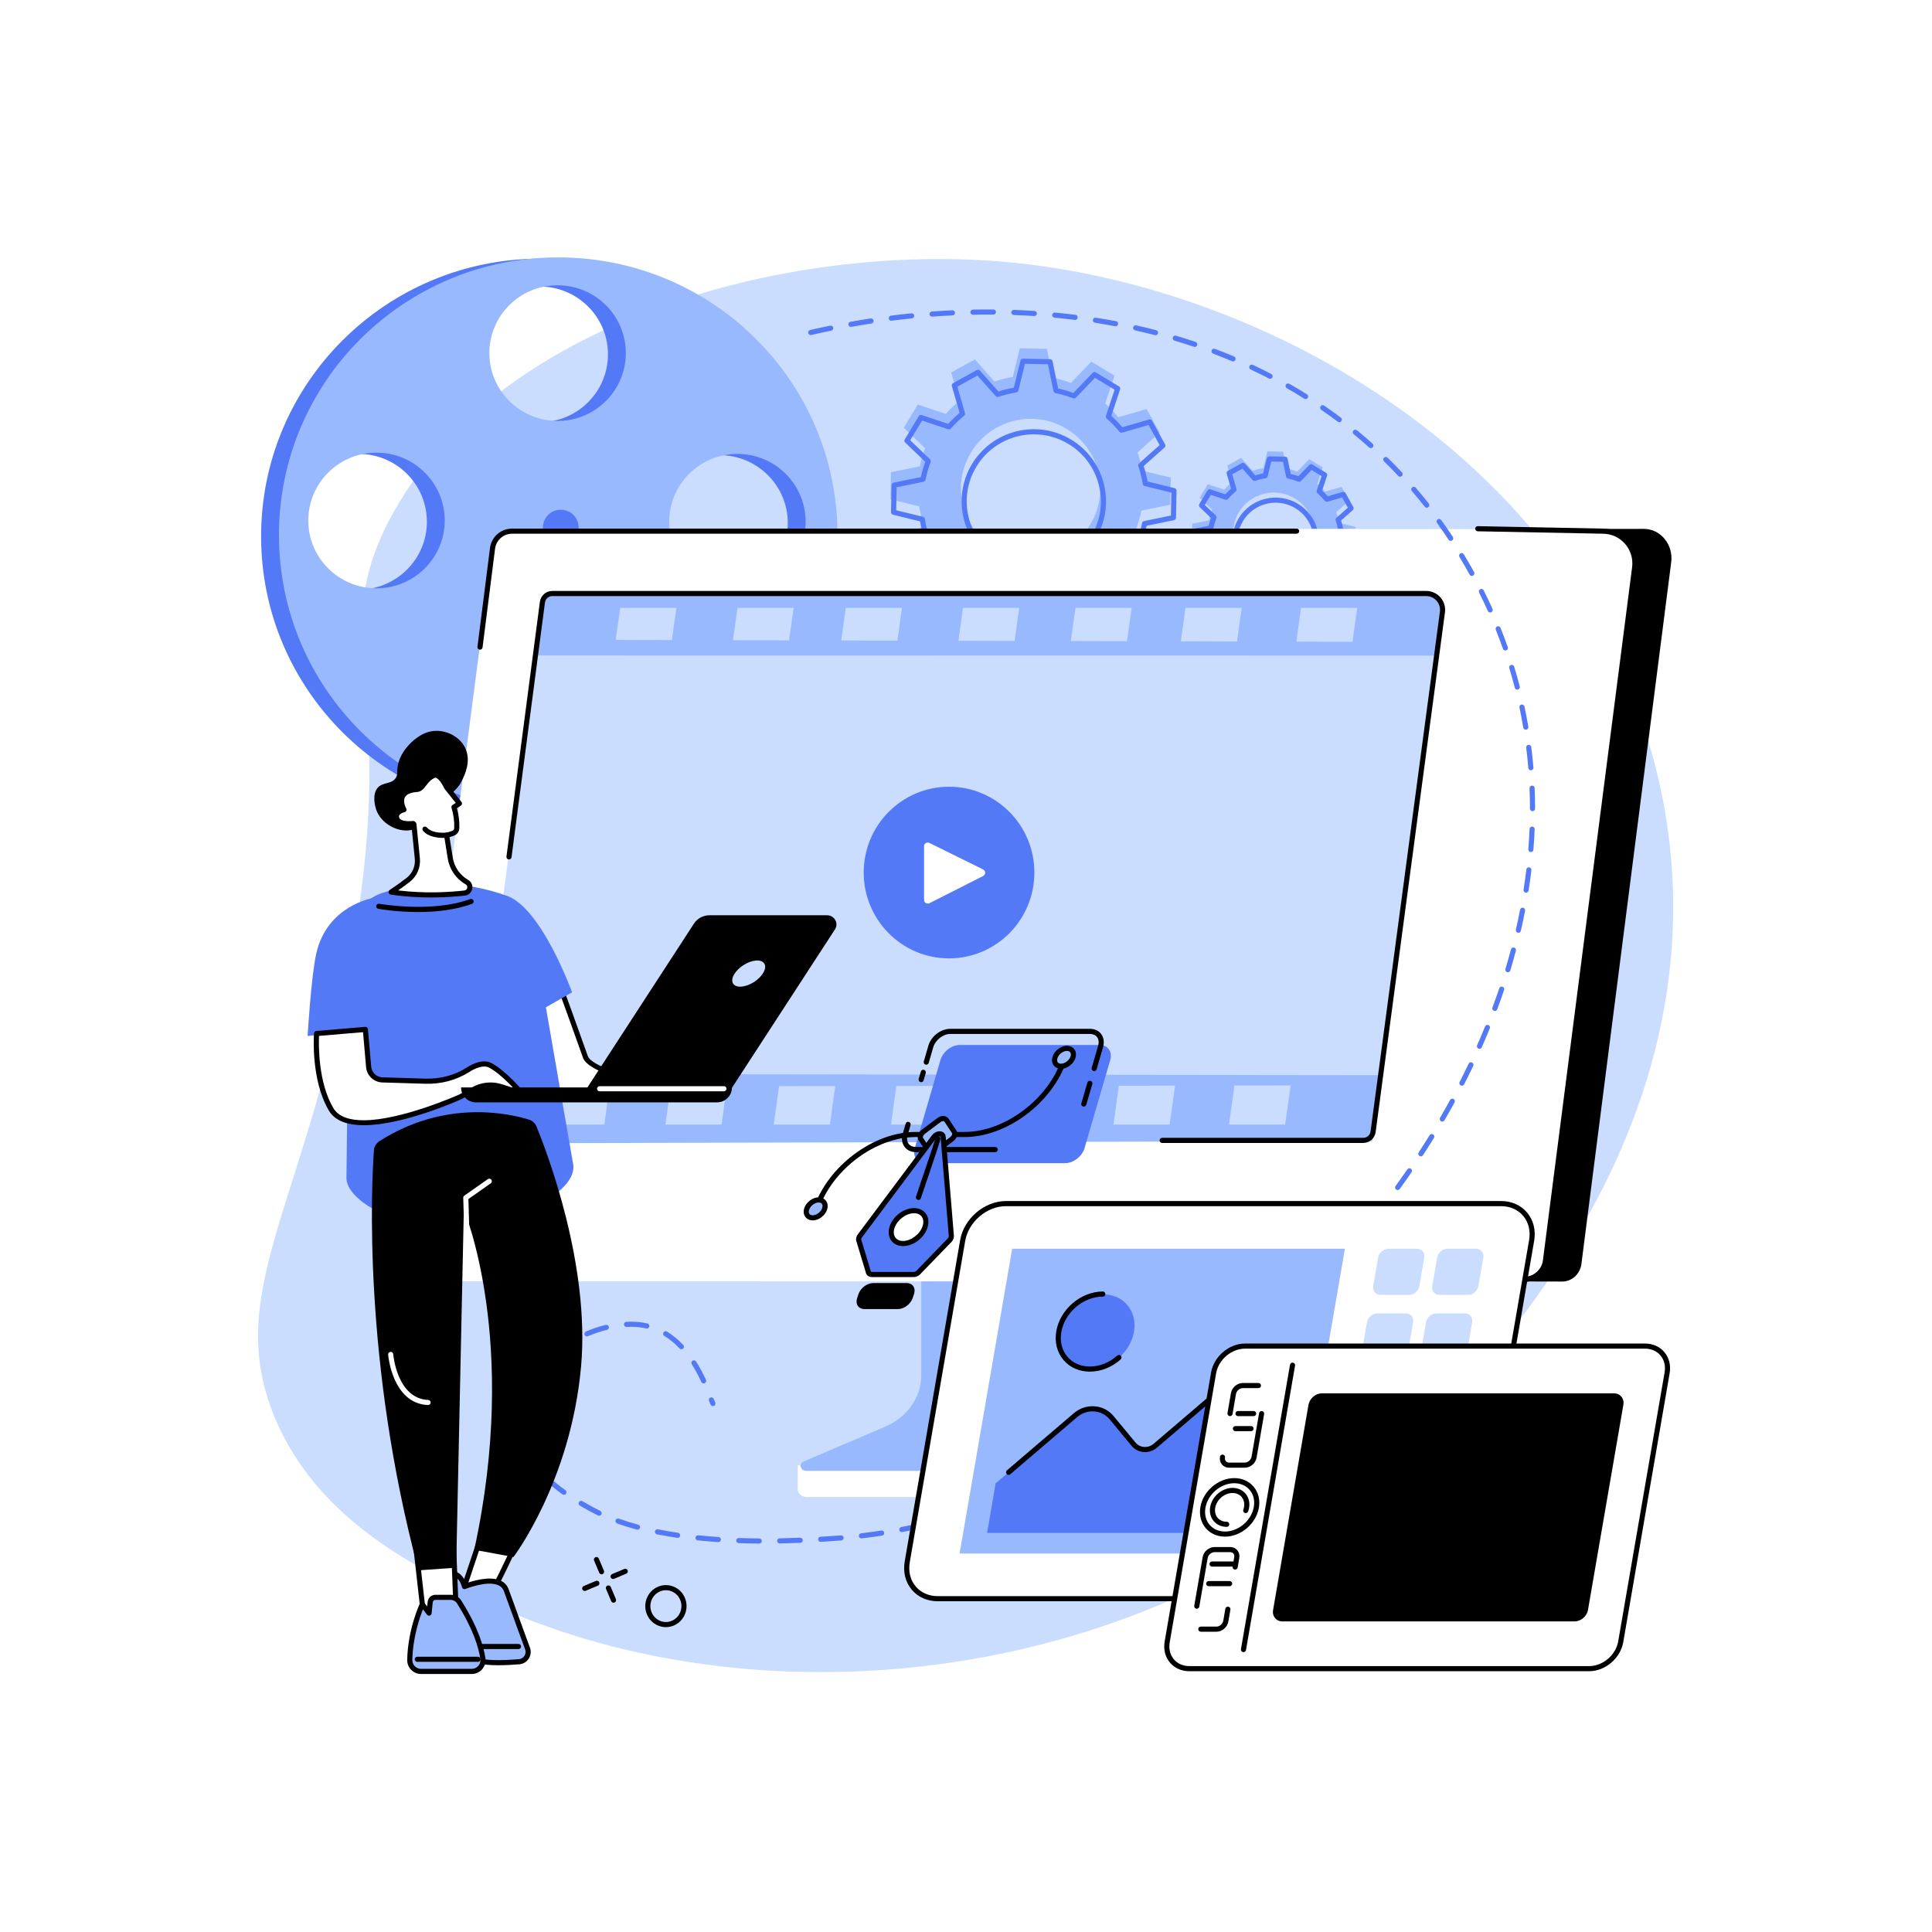 <svg xmlns="http://www.w3.org/2000/svg" xmlns:xlink="http://www.w3.org/1999/xlink" x="0px" y="0px" viewBox="0 0 2500 2500" style="enable-background:new 0 0 2500 2500;" xml:space="preserve"><style type="text/css">	.st0{fill:#FFFFFF;}	.st1{fill:#CADDFF;}	.st2{fill:#99B9FF;}	.st3{fill:#5479F7;}</style><g id="Background">	<g>		<g>			<rect class="st0" width="2500" height="2500"></rect>		</g>	</g></g><g id="Illustration">	<g id="Motion_graphic_design_5_">		<path class="st1" d="M355.13,1833.34c53.98,130.94,180.04,192.92,260.61,232.53c317.59,156.13,799.97,138.01,1147.13-146.43   c81.24-66.57,481.65-415.3,388.25-887.75c-82.57-417.66-497.32-660.09-846.54-692.43c-289.32-26.79-667.11,78.49-800.55,333.21   c-83.91,160.18,16.99,211.1-51.56,574.08C393.13,1560.72,289.1,1673.17,355.13,1833.34z"></path>		<g>			<g>				<g>					<path class="st2" d="M1562.89,626.61l-10.57,17.52l16.12,15.47c-1.72,4.49-3.06,9.07-3.98,13.69l-21.86,4.49l-0.4,20.45      l21.7,5.34c0.75,4.69,1.9,9.32,3.42,13.82l-16.71,14.84l9.88,17.91l21.44-6.22c2.97,3.66,6.28,7.08,9.9,10.26l-7.06,21.2      l17.52,10.57l15.47-16.12c4.49,1.72,9.07,3.05,13.69,3.98l4.49,21.86l20.45,0.4l5.34-21.7c4.69-0.75,9.32-1.9,13.82-3.42      l14.84,16.71l17.91-9.88l-6.22-21.43c3.66-2.97,7.08-6.28,10.26-9.9l21.2,7.06L1744.1,736l-16.12-15.47      c1.72-4.49,3.06-9.07,3.98-13.69l21.86-4.49l0.4-20.45l-21.7-5.34c-0.75-4.69-1.9-9.32-3.42-13.82l16.71-14.84l-9.88-17.91      l-21.43,6.22c-2.97-3.66-6.28-7.08-9.9-10.26l7.05-21.2l-17.52-10.57l-15.47,16.12c-4.49-1.72-9.07-3.06-13.69-3.98      l-4.49-21.86l-20.45-0.4l-5.34,21.7c-4.69,0.75-9.32,1.9-13.82,3.42l-14.84-16.71l-17.91,9.88l6.22,21.43      c-3.66,2.97-7.08,6.28-10.26,9.9L1562.89,626.61z M1675.43,644.97c24.9,15.03,32.9,47.4,17.87,72.31      c-15.03,24.9-47.4,32.9-72.31,17.87c-24.9-15.03-32.9-47.4-17.87-72.31C1618.15,637.94,1650.52,629.94,1675.43,644.97z"></path>				</g>				<path class="st3" d="M1658.79,809.16c-0.02,0-0.04,0-0.06,0l-20.45-0.4c-1.55-0.03-2.87-1.13-3.18-2.64l-4.05-19.74     c-3.35-0.76-6.69-1.73-9.99-2.91l-13.98,14.56c-1.07,1.11-2.77,1.34-4.1,0.54l-17.51-10.57c-1.33-0.8-1.92-2.41-1.43-3.88     l6.37-19.15c-2.57-2.37-4.99-4.88-7.23-7.49l-19.36,5.61c-1.49,0.42-3.07-0.23-3.82-1.58l-9.88-17.91     c-0.75-1.36-0.46-3.05,0.7-4.08l15.1-13.4c-1.02-3.31-1.86-6.68-2.49-10.08l-19.6-4.83c-1.5-0.37-2.55-1.73-2.52-3.28l0.4-20.46     c0.03-1.55,1.13-2.87,2.64-3.18l19.74-4.05c0.76-3.35,1.73-6.69,2.91-9.99l-14.56-13.97c-1.12-1.07-1.34-2.77-0.54-4.1     l10.57-17.52c0.8-1.33,2.42-1.92,3.88-1.43l19.15,6.37c2.37-2.57,4.88-4.99,7.48-7.23l-5.61-19.36     c-0.43-1.49,0.22-3.07,1.58-3.82l17.91-9.88c1.36-0.75,3.05-0.45,4.08,0.7l13.4,15.1c3.31-1.03,6.69-1.86,10.08-2.49l4.83-19.6     c0.37-1.5,1.78-2.55,3.28-2.52l20.45,0.4c1.55,0.03,2.87,1.13,3.18,2.64l4.05,19.74c3.35,0.76,6.7,1.73,9.99,2.91l13.98-14.56     c1.07-1.11,2.77-1.34,4.1-0.54l17.51,10.57c1.33,0.8,1.92,2.41,1.43,3.88l-6.37,19.15c2.57,2.37,4.99,4.88,7.23,7.49l19.36-5.61     c1.49-0.43,3.07,0.23,3.82,1.58l9.88,17.91c0.75,1.36,0.46,3.05-0.7,4.08l-15.1,13.4c1.02,3.3,1.86,6.68,2.49,10.08l19.6,4.83     c1.5,0.37,2.55,1.73,2.52,3.28l-0.4,20.46c-0.03,1.55-1.13,2.87-2.64,3.18l-19.74,4.05c-0.76,3.35-1.73,6.69-2.91,9.99     l14.56,13.97c1.12,1.07,1.34,2.77,0.54,4.1l-10.57,17.52c-0.8,1.33-2.41,1.92-3.88,1.43l-19.15-6.37     c-2.37,2.58-4.88,5-7.48,7.23l5.61,19.36c0.43,1.49-0.22,3.07-1.58,3.82l-17.91,9.88c-1.36,0.75-3.05,0.45-4.07-0.7l-13.4-15.1     c-3.31,1.02-6.68,1.86-10.08,2.49l-4.83,19.6C1661.64,808.12,1660.31,809.16,1658.79,809.16z M1641.05,802.19l15.16,0.3     l4.71-19.13c0.32-1.29,1.37-2.27,2.69-2.48c4.5-0.72,8.97-1.83,13.29-3.28c1.26-0.43,2.65-0.06,3.53,0.94l13.08,14.74     l13.28-7.33l-5.48-18.89c-0.37-1.28,0.06-2.65,1.09-3.49c3.48-2.83,6.8-6.03,9.85-9.51c0.88-1,2.27-1.38,3.53-0.96l18.69,6.22     l7.84-12.98l-14.21-13.64c-0.96-0.92-1.27-2.33-0.8-3.57c1.66-4.32,2.94-8.75,3.83-13.15c0.26-1.3,1.28-2.33,2.58-2.59     l19.27-3.95l0.3-15.16l-19.13-4.71c-1.29-0.32-2.27-1.38-2.48-2.69c-0.72-4.5-1.83-8.97-3.28-13.29     c-0.43-1.26-0.06-2.65,0.94-3.53l14.74-13.08l-7.33-13.28l-18.89,5.48c-1.28,0.37-2.65-0.06-3.49-1.09     c-2.84-3.49-6.04-6.81-9.51-9.86c-1-0.88-1.38-2.27-0.96-3.53l6.22-18.69l-12.98-7.84l-13.64,14.21     c-0.92,0.96-2.33,1.27-3.57,0.8c-4.32-1.65-8.74-2.94-13.15-3.82c-1.3-0.26-2.33-1.28-2.59-2.58l-3.95-19.27l-15.16-0.3     l-4.71,19.13c-0.32,1.29-1.38,2.27-2.69,2.48c-4.49,0.72-8.96,1.82-13.29,3.28c-1.26,0.43-2.65,0.06-3.53-0.94l-13.08-14.74     l-13.28,7.32l5.48,18.89c0.37,1.28-0.06,2.65-1.09,3.49c-3.49,2.83-6.81,6.03-9.85,9.51c-0.88,1-2.27,1.38-3.53,0.96     l-18.69-6.22l-7.84,12.98l14.21,13.64c0.96,0.92,1.27,2.33,0.8,3.57c-1.66,4.33-2.94,8.75-3.83,13.16     c-0.26,1.3-1.28,2.33-2.58,2.59l-19.27,3.95l-0.3,15.16l19.13,4.71c1.29,0.32,2.27,1.38,2.48,2.69     c0.72,4.5,1.83,8.97,3.28,13.29c0.43,1.26,0.06,2.65-0.94,3.53l-14.74,13.08l7.33,13.28l18.89-5.48     c1.27-0.37,2.65,0.06,3.49,1.09c2.83,3.49,6.03,6.81,9.51,9.86c1,0.88,1.38,2.27,0.96,3.53l-6.22,18.69l12.98,7.84l13.64-14.21     c0.92-0.96,2.33-1.27,3.57-0.8c4.32,1.66,8.75,2.94,13.15,3.83c1.3,0.26,2.33,1.28,2.59,2.58L1641.05,802.19z M1650.52,755.83     c-10.07,0-19.98-2.74-28.83-8.08c-26.42-15.95-34.94-50.43-18.99-76.85c15.95-26.42,50.43-34.94,76.85-18.99     c12.8,7.73,21.83,19.97,25.41,34.49c3.59,14.51,1.31,29.56-6.42,42.36c-7.73,12.8-19.97,21.83-34.49,25.41     C1659.57,755.28,1655.03,755.83,1650.52,755.83z M1650.7,650.49c-16.73,0-33.08,8.5-42.34,23.84     c-14.06,23.3-6.55,53.7,16.75,67.76c23.3,14.06,53.7,6.55,67.76-16.75c6.81-11.29,8.82-24.55,5.66-37.35     c-3.16-12.8-11.12-23.6-22.41-30.41C1668.17,652.77,1659.38,650.49,1650.7,650.49z"></path>			</g>			<g>				<g>					<path class="st2" d="M1187.58,523.51l-18.09,29.97l27.59,26.48c-2.95,7.69-5.23,15.52-6.81,23.42l-37.41,7.68l-0.68,35      l37.14,9.14c1.29,8.03,3.25,15.94,5.85,23.65l-28.6,25.39l16.91,30.65l36.68-10.64c5.08,6.25,10.75,12.12,16.94,17.55      l-12.07,36.28l29.97,18.09l26.48-27.58c7.69,2.95,15.52,5.23,23.42,6.81l7.68,37.41l35,0.68l9.14-37.14      c8.03-1.29,15.94-3.25,23.65-5.84l25.39,28.6l30.65-16.91l-10.64-36.68c6.26-5.08,12.12-10.75,17.55-16.94l36.28,12.07      l18.09-29.97l-27.59-26.48c2.95-7.69,5.23-15.52,6.81-23.42l37.41-7.68l0.68-35l-37.14-9.14c-1.29-8.03-3.25-15.94-5.84-23.65      l28.6-25.39l-16.91-30.65l-36.68,10.64c-5.08-6.26-10.75-12.12-16.94-17.55l12.07-36.28l-29.97-18.09l-26.48,27.59      c-7.69-2.95-15.52-5.23-23.42-6.81l-7.68-37.41l-35-0.68l-9.14,37.14c-8.03,1.29-15.94,3.25-23.65,5.85l-25.39-28.6      l-30.65,16.91l10.64,36.68c-6.26,5.08-12.12,10.75-17.55,16.94L1187.58,523.51z M1380.16,554.93      c42.61,25.72,56.31,81.12,30.58,123.73c-25.72,42.61-81.12,56.3-123.73,30.58c-42.61-25.72-56.3-81.12-30.58-123.73      C1282.15,542.9,1337.55,529.21,1380.16,554.93z"></path>				</g>				<path class="st3" d="M1351.69,833.53c-0.02,0-0.04,0-0.06,0l-35-0.68c-1.55-0.03-2.87-1.13-3.18-2.64l-7.24-35.28     c-6.61-1.43-13.23-3.36-19.74-5.74l-24.97,26.01c-1.07,1.11-2.77,1.34-4.1,0.54l-29.97-18.09c-1.33-0.8-1.92-2.41-1.43-3.88     l11.38-34.21c-5.14-4.65-9.93-9.61-14.28-14.79l-34.59,10.03c-1.49,0.43-3.07-0.23-3.82-1.58l-16.91-30.65     c-0.75-1.36-0.46-3.05,0.7-4.07l26.98-23.95c-2.09-6.51-3.74-13.19-4.93-19.92l-35.03-8.62c-1.5-0.37-2.55-1.73-2.52-3.28     l0.68-35c0.03-1.55,1.13-2.87,2.64-3.18l35.28-7.24c1.43-6.61,3.36-13.23,5.74-19.74l-26.01-24.97     c-1.12-1.07-1.34-2.77-0.54-4.1l18.09-29.97c0.8-1.32,2.41-1.93,3.88-1.43l34.21,11.38c4.65-5.14,9.61-9.93,14.79-14.28     l-10.03-34.59c-0.43-1.49,0.23-3.07,1.58-3.82l30.65-16.91c1.36-0.75,3.05-0.45,4.07,0.7l23.95,26.98     c6.52-2.09,13.2-3.74,19.93-4.92l8.62-35.03c0.37-1.5,1.71-2.5,3.28-2.52l35,0.68c1.55,0.03,2.87,1.13,3.18,2.64l7.24,35.28     c6.61,1.43,13.23,3.36,19.74,5.74l24.97-26.01c1.07-1.11,2.77-1.34,4.1-0.54l29.97,18.09c1.33,0.8,1.92,2.41,1.43,3.88     l-11.38,34.21c5.14,4.64,9.93,9.6,14.27,14.79l34.59-10.03c1.48-0.43,3.07,0.23,3.82,1.58l16.91,30.65     c0.75,1.36,0.46,3.05-0.7,4.08l-26.98,23.95c2.09,6.51,3.74,13.19,4.92,19.92l35.03,8.62c1.5,0.37,2.55,1.73,2.52,3.28l-0.68,35     c-0.03,1.55-1.13,2.87-2.64,3.18l-35.28,7.24c-1.43,6.61-3.36,13.23-5.75,19.74l26.02,24.97c1.12,1.07,1.34,2.77,0.54,4.1     l-18.09,29.97c-0.8,1.33-2.41,1.92-3.88,1.43l-34.21-11.38c-4.65,5.14-9.61,9.93-14.79,14.28l10.03,34.59     c0.43,1.49-0.22,3.07-1.58,3.82l-30.66,16.91c-1.36,0.75-3.05,0.45-4.08-0.7l-23.95-26.98c-6.51,2.09-13.19,3.74-19.92,4.92     l-8.62,35.03C1354.54,832.49,1353.21,833.53,1351.69,833.53z M1319.4,826.28l29.71,0.58l8.51-34.57     c0.32-1.29,1.37-2.27,2.69-2.48c7.83-1.26,15.61-3.18,23.12-5.71c1.26-0.43,2.65-0.06,3.53,0.94l23.63,26.62l26.02-14.35     l-9.9-34.14c-0.37-1.28,0.06-2.65,1.09-3.49c6.06-4.93,11.83-10.49,17.15-16.55c0.88-1,2.27-1.38,3.53-0.96l33.77,11.24     l15.35-25.44l-25.68-24.65c-0.96-0.92-1.27-2.33-0.8-3.57c2.88-7.52,5.12-15.22,6.66-22.88c0.26-1.31,1.28-2.33,2.58-2.59     l34.82-7.14l0.58-29.71l-34.57-8.51c-1.29-0.32-2.27-1.37-2.48-2.69c-1.26-7.83-3.18-15.61-5.71-23.12     c-0.42-1.26-0.05-2.65,0.94-3.53l26.62-23.63l-14.35-26.02l-34.14,9.9c-1.27,0.37-2.65-0.06-3.49-1.09     c-4.93-6.07-10.5-11.84-16.55-17.15c-1-0.88-1.38-2.27-0.96-3.53l11.23-33.77l-25.44-15.35l-24.64,25.67     c-0.92,0.96-2.34,1.27-3.57,0.8c-7.53-2.88-15.23-5.12-22.89-6.65c-1.31-0.26-2.33-1.28-2.59-2.58l-7.14-34.82l-29.71-0.58     l-8.51,34.57c-0.32,1.29-1.38,2.27-2.69,2.48c-7.81,1.25-15.59,3.17-23.12,5.71c-1.26,0.42-2.65,0.05-3.53-0.94l-23.63-26.62     l-26.02,14.35l9.9,34.14c0.37,1.28-0.06,2.65-1.09,3.49c-6.06,4.93-11.83,10.49-17.15,16.55c-0.88,1-2.27,1.37-3.53,0.96     l-33.77-11.24l-15.36,25.44l25.68,24.65c0.96,0.92,1.28,2.33,0.8,3.57c-2.88,7.53-5.12,15.23-6.66,22.89     c-0.26,1.31-1.28,2.33-2.58,2.59l-34.82,7.14l-0.58,29.71l34.57,8.51c1.29,0.32,2.27,1.38,2.48,2.69     c1.26,7.83,3.18,15.61,5.72,23.12c0.42,1.26,0.05,2.65-0.94,3.53l-26.62,23.63l14.35,26.02l34.14-9.9     c1.28-0.37,2.65,0.06,3.49,1.09c4.93,6.06,10.5,11.84,16.55,17.15c1,0.88,1.38,2.27,0.96,3.53l-11.24,33.77l25.44,15.35     l24.65-25.67c0.92-0.96,2.33-1.27,3.57-0.8c7.52,2.88,15.22,5.12,22.88,6.65c1.31,0.26,2.33,1.28,2.59,2.58L1319.4,826.28z      M1337.57,742.22c-16.43,0-33.06-4.33-48.13-13.42c-44.11-26.62-58.33-84.17-31.71-128.28c26.62-44.11,84.17-58.33,128.28-31.7     c21.36,12.9,36.43,33.34,42.42,57.57c5.99,24.23,2.19,49.34-10.71,70.7C1400.18,726.13,1369.24,742.22,1337.57,742.22z      M1337.86,562.01c-29.43,0-58.18,14.95-74.47,41.93c-24.74,40.98-11.52,94.45,29.46,119.19c19.85,11.98,43.18,15.52,65.69,9.95     c22.51-5.56,41.51-19.56,53.49-39.41c11.98-19.85,15.52-43.18,9.95-65.69c-5.56-22.51-19.56-41.51-39.41-53.49     C1368.59,566.04,1353.13,562.01,1337.86,562.01z"></path>			</g>		</g>		<g>			<g>				<path class="st3" d="M699.25,334.7c-199.59,0-361.39,160.88-361.39,359.33c0,198.45,161.8,359.32,361.39,359.32     s361.39-160.88,361.39-359.32C1060.64,495.57,898.84,334.7,699.25,334.7z M464.09,762.92c-48.76,0-88.28-39.3-88.28-87.78     c0-48.48,39.53-87.78,88.28-87.78c48.76,0,88.28,39.3,88.28,87.78C552.38,723.62,512.85,762.92,464.09,762.92z M698.41,370.78     c48.76,0,88.28,39.3,88.28,87.78s-39.53,87.78-88.28,87.78s-88.28-39.3-88.28-87.78S649.66,370.78,698.41,370.78z      M700.06,1010.68c-48.76,0-88.28-39.3-88.28-87.78s39.53-87.78,88.28-87.78s88.28,39.3,88.28,87.78     S748.82,1010.68,700.06,1010.68z M931.1,764.56c-48.76,0-88.28-39.3-88.28-87.78c0-48.48,39.53-87.78,88.28-87.78     c48.76,0,88.28,39.3,88.28,87.78C1019.39,725.26,979.86,764.56,931.1,764.56z"></path>				<g>					<path class="st2" d="M722.35,333.06c-199.59,0-361.39,160.88-361.39,359.32c0,198.45,161.8,359.32,361.39,359.32      s361.39-160.88,361.39-359.32C1083.74,493.93,921.94,333.06,722.35,333.06z M487.19,761.28c-48.76,0-88.28-39.3-88.28-87.78      c0-48.48,39.53-87.78,88.28-87.78c48.76,0,88.28,39.3,88.28,87.78C575.48,721.98,535.95,761.28,487.19,761.28z M721.52,369.14      c48.76,0,88.28,39.3,88.28,87.78c0,48.48-39.53,87.78-88.28,87.78s-88.28-39.3-88.28-87.78      C633.23,408.44,672.76,369.14,721.52,369.14z M723.17,1009.04c-48.76,0-88.28-39.3-88.28-87.78s39.53-87.78,88.28-87.78      s88.28,39.3,88.28,87.78S771.92,1009.04,723.17,1009.04z M954.2,762.92c-48.76,0-88.28-39.3-88.28-87.78      c0-48.48,39.53-87.78,88.28-87.78c48.76,0,88.28,39.3,88.28,87.78C1042.49,723.62,1002.96,762.92,954.2,762.92z"></path>				</g>				<ellipse class="st3" cx="725.66" cy="682.54" rx="23.1" ry="22.97"></ellipse>			</g>			<g>				<g>					<g>						<path class="st0" d="M1567.32,1506.74l-338.08,2.12c-2.19,0-2.91,2.04-2.91,3.99v287.64c0,27.54-192.09,99.09-193.96,95.45       l-0.23,30.44c-0.01,5.67,4.97,10.7,11.32,10.7h4.22c0.03,0,0.05,0,0.08,0h283.46c13.15,0,26.15-2.94,38.05-7.93l155.85-65.63       c28.06-11.81,45.75-37.18,45.75-64.86v-287.93C1570.89,1508.78,1569.51,1506.74,1567.32,1506.74z"></path>						<path class="st2" d="M1192.1,1492.11v287.7c0,28.36-18.25,54.2-46.93,66.44l-105.13,44.87c-6.87,2.93-4.53,12.13,3.09,12.13       h288.86c12.99,0,25.82-2.56,37.57-7.51l116.48-49.04c28.89-12.16,47.32-38.11,47.32-66.61v-287.98c0-1.18-1.07-2.13-2.39-2.13       h-336.48C1193.17,1489.98,1192.1,1490.93,1192.1,1492.11z"></path>					</g>					<g>						<path d="M562.33,1655.13l1390.12,3.03l24.14,0.05l44.88,0.1c12.76,0,23.23-9.96,24.85-22.64l116.23-908.34       c2.83-22.1-13.28-42.97-35.52-42.97l-1440.26,1.31L562.33,1655.13z"></path>						<path class="st0" d="M2073,684.16c25.07,0,45.45,25.25,42.25,50.18l-117.07,901.39c-1.63,12.68-12.4,22.17-25.14,22.17       l-10.97,0.42l-1419.02-0.42c-15.29,0-27.1-13.47-25.14-28.67l119.43-919.73c1.63-12.68,11.38-25.33,24.13-25.33H2073z"></path>						<path d="M1532.52,1659.4c-1.83,0-3.31-1.48-3.31-3.3c0-1.83,1.48-3.31,3.3-3.32l440.99-0.8c11.02,0,21.53-9.46,22.97-20.65       l115.49-897.43c1.41-10.96-1.96-22-9.25-30.29c-7.26-8.25-17.72-12.99-28.69-12.99l-161.85-3.14       c-1.83-0.04-3.28-1.55-3.25-3.37c0.04-1.81,1.51-3.25,3.31-3.25c0.02,0,0.05,0,0.07,0l161.78,3.14       c12.81,0,25.08,5.55,33.6,15.24c8.55,9.72,12.5,22.66,10.85,35.51l-115.49,897.43c-1.87,14.57-15.12,26.42-29.53,26.42       L1532.52,1659.4C1532.52,1659.4,1532.52,1659.4,1532.52,1659.4z"></path>						<path d="M621.13,840.69c-0.14,0-0.28-0.01-0.42-0.03c-1.81-0.23-3.1-1.89-2.87-3.7l16.21-127.9       c1.84-14.29,14.06-25.06,28.43-25.06h1015.38c1.83,0,3.31,1.48,3.31,3.31s-1.48,3.31-3.31,3.31H662.48       c-11.05,0-20.45,8.29-21.86,19.28L624.41,837.8C624.2,839.47,622.77,840.69,621.13,840.69z"></path>					</g>				</g>				<g>					<g>						<path class="st1" d="M1866.52,791.88c1.63-12.66-8.21-23.88-20.94-23.88H714.66c-6.48,0-11.94,4.82-12.77,11.26l-91.18,683.22       c-0.93,6.98,4.5,13.18,11.54,13.18h1141.8c6.48,0,11.94-4.82,12.77-11.26L1866.52,791.88z"></path>						<path class="st2" d="M1845.58,768c12.73,0,22.57,11.22,20.94,23.88l-8.56,56.46l-1166.98-0.19l10.91-68.89       c0.83-6.44,6.3-11.26,12.77-11.26H1845.58z"></path>						<g>							<ellipse class="st3" cx="1228.05" cy="1129.08" rx="110.42" ry="111.05"></ellipse>							<path class="st0" d="M1195.73,1164.49v-69.46c0-3.54,3.72-5.86,6.9-4.29l69.46,34.3c3.53,1.74,3.56,6.77,0.04,8.55        l-69.46,35.16C1199.49,1170.36,1195.73,1168.05,1195.73,1164.49z"></path>						</g>						<path class="st2" d="M617.79,1389.76l1166.63,1.47l-8.83,85.33l-1145.04,2.86c-11.48,0.04-20.41-9.96-19.07-21.36       L617.79,1389.76z"></path>						<path d="M1764.04,1478.97h-260.21c-1.83,0-3.31-1.48-3.31-3.31c0-1.83,1.48-3.31,3.31-3.31h260.21c4.8,0,8.87-3.6,9.49-8.37       l89.71-672.53c0.66-5.09-0.91-10.23-4.31-14.09c-3.38-3.84-8.25-6.04-13.35-6.04H714.66c-4.8,0-8.88,3.6-9.49,8.37       l-43.25,329.56c-0.24,1.81-1.89,3.09-3.71,2.85c-1.81-0.24-3.09-1.9-2.85-3.71l43.24-329.55c1.04-8.06,7.94-14.14,16.05-14.14       h1130.92c7.01,0,13.69,3.02,18.32,8.29c4.65,5.29,6.8,12.33,5.9,19.32l-89.71,672.53       C1779.05,1472.89,1772.15,1478.97,1764.04,1478.97z"></path>						<g>							<polygon class="st1" points="875.24,786.58 802.57,786.58 796.79,828.02 869.44,828.21        "></polygon>							<polygon class="st1" points="709.33,1455.23 782.01,1455.23 788.91,1405.74 716.22,1405.84        "></polygon>							<polygon class="st1" points="861.04,1455.23 933.71,1455.23 940.64,1405.55 867.96,1405.64        "></polygon>							<polygon class="st1" points="1026.95,786.58 954.27,786.58 948.44,828.41 1021.09,828.6        "></polygon>							<polygon class="st1" points="1167.11,786.58 1094.44,786.58 1088.56,828.77 1161.21,828.96        "></polygon>							<polygon class="st1" points="1001.2,1455.23 1073.88,1455.23 1080.83,1405.36 1008.15,1405.46        "></polygon>							<polygon class="st1" points="1152.91,1455.23 1225.58,1455.23 1232.57,1405.17 1159.88,1405.26        "></polygon>							<polygon class="st1" points="1318.82,786.58 1246.14,786.58 1240.21,829.16 1312.86,829.35        "></polygon>							<polygon class="st1" points="1464.36,786.58 1391.68,786.58 1385.69,829.53 1458.34,829.72        "></polygon>							<polygon class="st1" points="1298.45,1455.23 1371.12,1455.23 1378.13,1404.98 1305.44,1405.07        "></polygon>							<polygon class="st1" points="1606.73,786.58 1534.05,786.58 1528.01,829.9 1600.66,830.09        "></polygon>							<polygon class="st1" points="1440.82,1455.23 1513.49,1455.23 1520.53,1404.79 1447.84,1404.89        "></polygon>							<polygon class="st1" points="1590.32,1455.23 1662.99,1455.23 1670.05,1404.6 1597.36,1404.69        "></polygon>							<polygon class="st1" points="1756.23,786.58 1683.55,786.58 1677.46,830.28 1750.11,830.47        "></polygon>						</g>					</g>				</g>			</g>		</g>		<g>			<path d="M861.67,2105.51c-3.35,0-6.7-0.65-9.9-1.95c-6.69-2.72-11.91-7.93-14.71-14.69c-5.7-13.79,0.67-29.75,14.21-35.59    c6.52-2.81,13.74-2.89,20.32-0.22c6.69,2.72,11.91,7.93,14.71,14.69c5.7,13.79-0.68,29.75-14.21,35.59    C868.74,2104.78,865.2,2105.51,861.67,2105.51z M853.89,2059.36c-10.24,4.41-15.04,16.52-10.71,26.98    c2.11,5.1,6.05,9.04,11.08,11.09c4.92,2,10.32,1.94,15.2-0.16c10.24-4.41,15.04-16.52,10.72-26.98    c-2.11-5.1-6.05-9.04-11.08-11.09C864.17,2057.2,858.78,2057.25,853.89,2059.36z"></path>			<g>				<path d="M778.44,2037.15c-1.29,0-2.52-0.76-3.05-2.02l-6.65-15.77c-0.71-1.69,0.08-3.63,1.76-4.34     c1.69-0.71,3.63,0.08,4.34,1.76l6.65,15.77c0.71,1.69-0.08,3.63-1.76,4.34C779.3,2037.07,778.86,2037.15,778.44,2037.15z"></path>				<path d="M793.93,2073.89c-1.29,0-2.52-0.76-3.05-2.02l-6.65-15.77c-0.71-1.69,0.08-3.63,1.76-4.34     c1.69-0.71,3.63,0.08,4.34,1.76l6.65,15.77c0.71,1.69-0.08,3.63-1.77,4.34C794.79,2073.81,794.35,2073.89,793.93,2073.89z"></path>				<path d="M756.6,2058.71c-1.29,0-2.52-0.76-3.05-2.02c-0.71-1.69,0.08-3.63,1.76-4.34l15.77-6.65c1.69-0.71,3.63,0.08,4.34,1.76     c0.71,1.69-0.08,3.63-1.76,4.34l-15.77,6.65C757.47,2058.62,757.03,2058.71,756.6,2058.71z"></path>				<path d="M793.34,2043.22c-1.29,0-2.52-0.76-3.05-2.02c-0.71-1.69,0.08-3.63,1.76-4.34l15.77-6.65c1.68-0.71,3.63,0.08,4.34,1.76     c0.71,1.69-0.08,3.63-1.76,4.34l-15.77,6.65C794.2,2043.13,793.77,2043.22,793.34,2043.22z"></path>			</g>			<path class="st3" d="M982.49,1997.34c-0.01,0-0.01,0-0.02,0c-8.98-0.06-17.92-0.24-26.58-0.53c-1.83-0.06-3.26-1.59-3.19-3.42    c0.06-1.83,1.64-3.3,3.42-3.2c8.6,0.29,17.48,0.47,26.39,0.53c1.83,0.01,3.3,1.5,3.29,3.33    C985.79,1995.87,984.31,1997.34,982.49,1997.34z M1008.98,1997.19c-1.8,0-3.28-1.44-3.31-3.25c-0.03-1.83,1.42-3.34,3.25-3.37    c8.53-0.15,17.41-0.41,26.4-0.76c1.85-0.11,3.37,1.35,3.44,3.18c0.07,1.83-1.35,3.37-3.18,3.44c-9.03,0.35-17.96,0.61-26.54,0.76    C1009.02,1997.19,1009,1997.19,1008.98,1997.19z M929.56,1995.49c-0.07,0-0.15,0-0.22-0.01c-9.04-0.6-17.96-1.35-26.51-2.23    c-1.82-0.19-3.14-1.81-2.95-3.63c0.19-1.82,1.8-3.14,3.63-2.95c8.47,0.87,17.31,1.62,26.27,2.21c1.82,0.12,3.21,1.7,3.08,3.52    C932.74,1994.15,931.28,1995.49,929.56,1995.49z M1061.9,1995.14c-1.74,0-3.2-1.36-3.3-3.12c-0.1-1.83,1.29-3.39,3.12-3.49    c3.14-0.18,6.13-0.36,8.97-0.53c5.79-0.36,11.64-0.78,17.36-1.26c1.82-0.12,3.42,1.2,3.57,3.02c0.15,1.82-1.2,3.42-3.02,3.58    c-5.77,0.48-11.66,0.91-17.51,1.27c-2.85,0.17-5.85,0.35-9,0.53C1062.03,1995.14,1061.96,1995.14,1061.9,1995.14z     M1114.65,1990.69c-1.65,0-3.08-1.24-3.28-2.92c-0.22-1.81,1.08-3.46,2.9-3.68c8.74-1.04,17.52-2.24,26.1-3.58    c1.81-0.27,3.5,0.96,3.78,2.76c0.28,1.81-0.96,3.5-2.76,3.78c-8.66,1.35-17.53,2.56-26.34,3.61    C1114.91,1990.68,1114.78,1990.69,1114.65,1990.69z M876.88,1990c-0.16,0-0.32-0.01-0.49-0.03c-9.05-1.34-17.9-2.87-26.28-4.56    c-1.79-0.36-2.95-2.11-2.59-3.9c0.36-1.79,2.1-2.95,3.9-2.59c8.27,1.67,17,3.18,25.94,4.5c1.81,0.27,3.06,1.95,2.79,3.76    C879.9,1988.82,878.49,1990,876.88,1990z M1166.95,1982.54c-1.55,0-2.94-1.1-3.25-2.68c-0.35-1.8,0.83-3.53,2.62-3.88    c8.6-1.66,17.26-3.51,25.76-5.5c1.78-0.4,3.56,0.69,3.98,2.47c0.42,1.78-0.69,3.56-2.47,3.98c-8.58,2-17.33,3.87-26.01,5.55    C1167.37,1982.52,1167.16,1982.54,1166.95,1982.54z M824.98,1979.44c-0.29,0-0.58-0.04-0.86-0.11    c-8.93-2.41-17.52-5.09-25.53-7.98c-1.72-0.62-2.61-2.51-1.99-4.23c0.62-1.72,2.51-2.61,4.24-1.99    c7.84,2.82,16.26,5.45,25.02,7.81c1.76,0.48,2.81,2.29,2.33,4.06C827.78,1978.47,826.44,1979.44,824.98,1979.44z M1218.49,1970.5    c-1.45,0-2.79-0.96-3.19-2.43c-0.48-1.76,0.55-3.58,2.31-4.07c8.45-2.32,16.95-4.84,25.26-7.47c1.74-0.55,3.6,0.41,4.16,2.15    c0.55,1.74-0.41,3.6-2.15,4.15c-8.39,2.66-16.97,5.2-25.51,7.54C1219.08,1970.46,1218.78,1970.5,1218.49,1970.5z M775.28,1961.34    c-0.48,0-0.98-0.11-1.44-0.33c-2.96-1.43-5.87-2.92-8.65-4.43c-3.84-2.08-9.02-4.89-14.88-8.34c-1.58-0.93-2.1-2.95-1.18-4.53    c0.92-1.57,2.95-2.1,4.53-1.18c5.77,3.39,10.89,6.17,14.63,8.2c2.74,1.49,5.56,2.93,8.43,4.33c1.65,0.8,2.33,2.78,1.54,4.42    C777.69,1960.65,776.51,1961.34,775.28,1961.34z M1268.94,1954.51c-1.36,0-2.63-0.84-3.11-2.19c-0.62-1.72,0.27-3.62,1.99-4.23    c8.18-2.95,16.46-6.11,24.61-9.4c1.69-0.69,3.62,0.13,4.31,1.83c0.69,1.69-0.13,3.62-1.83,4.31c-8.23,3.33-16.59,6.52-24.85,9.49    C1269.69,1954.44,1269.32,1954.51,1268.94,1954.51z M1318.03,1934.69c-1.27,0-2.47-0.73-3.02-1.96c-0.75-1.67,0-3.63,1.67-4.37    c7.9-3.53,15.93-7.3,23.87-11.19c1.65-0.81,3.63-0.13,4.43,1.51c0.81,1.64,0.13,3.62-1.51,4.43    c-8.01,3.92-16.11,7.72-24.08,11.29C1318.94,1934.59,1318.48,1934.69,1318.03,1934.69z M729.72,1934.3    c-0.67,0-1.34-0.2-1.92-0.62c-7.64-5.48-14.68-11.17-20.91-16.93c-1.34-1.24-1.43-3.33-0.19-4.68c1.24-1.34,3.33-1.42,4.68-0.19    c6.03,5.57,12.85,11.09,20.27,16.4c1.49,1.07,1.83,3.13,0.76,4.62C731.77,1933.82,730.75,1934.3,729.72,1934.3z M1365.58,1911.41    c-1.19,0-2.33-0.64-2.93-1.76c-0.86-1.62-0.24-3.62,1.37-4.48c7.56-4.01,15.34-8.28,23.12-12.71c1.59-0.91,3.61-0.35,4.51,1.24    c0.91,1.59,0.35,3.61-1.24,4.51c-7.84,4.45-15.67,8.76-23.29,12.8C1366.64,1911.29,1366.11,1911.41,1365.58,1911.41z     M691.24,1898.15c-1,0-1.98-0.45-2.64-1.31c-5.8-7.62-10.46-15.5-13.85-23.43c-0.72-1.68,0.06-3.62,1.74-4.34    c1.68-0.72,3.63,0.06,4.35,1.74c3.18,7.42,7.56,14.83,13.03,22.02c1.11,1.45,0.83,3.53-0.63,4.64    C692.64,1897.93,691.94,1898.15,691.24,1898.15z M1411.64,1885.28c-1.12,0-2.22-0.57-2.84-1.6c-0.94-1.57-0.44-3.6,1.13-4.54    c7.23-4.35,14.59-8.88,22.49-13.85c1.54-0.97,3.59-0.51,4.56,1.04c0.97,1.55,0.51,3.59-1.04,4.56c-7.95,5-15.34,9.55-22.6,13.92    C1412.81,1885.13,1412.22,1885.28,1411.64,1885.28z M1456.5,1857.14c-1.08,0-2.15-0.53-2.78-1.51c-0.99-1.53-0.56-3.58,0.98-4.58    c7.53-4.87,14.9-9.71,22.16-14.47c1.53-1,3.58-0.58,4.58,0.95c1,1.53,0.58,3.58-0.95,4.58c-7.26,4.77-14.65,9.61-22.19,14.49    C1457.74,1856.97,1457.12,1857.14,1456.5,1857.14z M671.26,1849.9c-1.69,0-3.14-1.3-3.29-3.02c-0.12-1.35-0.21-2.72-0.26-4.09    c-0.04-1.11-0.06-2.22-0.06-3.34c0-6.53,0.76-13.22,2.27-19.89c0.4-1.78,2.17-2.91,3.96-2.5c1.78,0.4,2.9,2.17,2.5,3.96    c-1.4,6.19-2.11,12.39-2.11,18.43c0,1.03,0.02,2.05,0.06,3.08c0.05,1.27,0.13,2.52,0.24,3.76c0.16,1.82-1.18,3.43-3,3.59    C671.46,1849.9,671.36,1849.9,671.26,1849.9z M1500.82,1828.15c-1.08,0-2.14-0.53-2.78-1.5c-1-1.53-0.56-3.58,0.97-4.58    c3.98-2.59,7.93-5.15,11.85-7.67c3.45-2.22,6.9-4.47,10.34-6.74c1.52-1,3.58-0.59,4.59,0.94c1.01,1.53,0.59,3.58-0.94,4.59    c-3.46,2.28-6.93,4.55-10.41,6.78c-3.91,2.51-7.84,5.06-11.82,7.65C1502.07,1827.98,1501.44,1828.15,1500.82,1828.15z     M922.52,1819.48c-1.04,0-2.06-0.5-2.69-1.43c-0.58-0.85-1.16-2.17-2.4-5.43c-0.65-1.71,0.21-3.62,1.92-4.27    c1.71-0.65,3.62,0.21,4.27,1.92c0.33,0.86,1.33,3.5,1.69,4.07c0.97,1.53,0.56,3.58-0.95,4.58    C923.79,1819.29,923.15,1819.48,922.52,1819.48z M1544.98,1798.84c-1.05,0-2.07-0.49-2.72-1.42c-1.05-1.5-0.68-3.56,0.82-4.61    c7.24-5.05,14.46-10.23,21.47-15.38c1.47-1.08,3.55-0.77,4.63,0.71c1.08,1.47,0.77,3.55-0.71,4.63    c-7.05,5.18-14.32,10.38-21.6,15.47C1546.29,1798.65,1545.64,1798.84,1544.98,1798.84z M682.25,1798.83    c-0.51,0-1.02-0.12-1.51-0.36c-1.63-0.83-2.27-2.83-1.44-4.45c3.99-7.79,8.96-15.43,14.78-22.72c1.14-1.43,3.22-1.66,4.65-0.52    c1.43,1.14,1.66,3.22,0.52,4.65c-5.54,6.94-10.28,14.2-14.06,21.6C684.61,1798.18,683.45,1798.83,682.25,1798.83z     M910.53,1790.16c-1.25,0-2.45-0.71-3.01-1.92c-3.84-8.33-8.02-16.03-12.4-22.91c-0.98-1.54-0.53-3.59,1.01-4.57    c1.54-0.98,3.59-0.53,4.57,1.01c4.55,7.13,8.86,15.1,12.83,23.7c0.77,1.66,0.04,3.63-1.62,4.39    C911.47,1790.06,910.99,1790.16,910.53,1790.16z M1587.66,1767.47c-0.99,0-1.97-0.44-2.62-1.28c-1.12-1.45-0.85-3.53,0.59-4.64    c6.91-5.34,13.87-10.86,20.69-16.41c1.42-1.15,3.5-0.94,4.66,0.48c1.15,1.42,0.94,3.5-0.48,4.66    c-6.87,5.58-13.87,11.13-20.82,16.51C1589.08,1767.25,1588.37,1767.47,1587.66,1767.47z M714.94,1757.54    c-0.91,0-1.83-0.38-2.48-1.12c-1.21-1.37-1.08-3.46,0.29-4.67c6.69-5.92,13.95-11.37,21.58-16.2c1.55-0.98,3.59-0.52,4.57,1.02    c0.98,1.54,0.52,3.59-1.02,4.57c-7.33,4.65-14.31,9.89-20.74,15.57C716.51,1757.27,715.72,1757.54,714.94,1757.54z     M881.74,1745.91c-0.88,0-1.75-0.35-2.4-1.03c-6.16-6.51-12.8-11.96-19.73-16.2c-1.56-0.95-2.05-2.99-1.09-4.55    c0.95-1.56,2.99-2.05,4.55-1.09c7.42,4.54,14.51,10.36,21.08,17.3c1.26,1.33,1.2,3.42-0.13,4.68    C883.38,1745.61,882.56,1745.91,881.74,1745.91z M1628.82,1734.02c-0.94,0-1.87-0.39-2.52-1.16c-1.19-1.39-1.02-3.48,0.37-4.67    c6.65-5.67,13.35-11.53,19.93-17.42c1.36-1.22,3.45-1.1,4.67,0.26c1.22,1.36,1.1,3.45-0.26,4.67    c-6.62,5.92-13.36,11.81-20.05,17.52C1630.35,1733.76,1629.58,1734.02,1628.82,1734.02z M759.5,1729.31c-1.28,0-2.51-0.75-3.04-2    c-0.72-1.68,0.06-3.63,1.74-4.35c8.37-3.59,16.99-6.47,25.62-8.56c1.77-0.42,3.56,0.66,3.99,2.44c0.43,1.78-0.66,3.57-2.44,4    c-8.27,2-16.53,4.76-24.56,8.2C760.38,1729.22,759.94,1729.31,759.5,1729.31z M837.01,1719.1c-0.25,0-0.5-0.03-0.76-0.09    c-6.02-1.41-12.35-2.13-18.8-2.13l-0.78,0c-1.92,0.02-3.84,0.08-5.76,0.18c-1.76,0.07-3.38-1.31-3.48-3.13    c-0.1-1.83,1.31-3.38,3.13-3.48c2.01-0.11,4.03-0.17,6.05-0.19l0.83,0c6.96,0,13.8,0.78,20.31,2.3c1.78,0.42,2.88,2.2,2.47,3.98    C839.87,1718.08,838.51,1719.1,837.01,1719.1z M1668.39,1698.62c-0.88,0-1.76-0.35-2.41-1.05c-1.25-1.33-1.19-3.43,0.15-4.68    c6.42-6.03,12.84-12.19,19.08-18.32c1.3-1.28,3.4-1.26,4.68,0.04c1.28,1.3,1.27,3.4-0.04,4.68    c-6.28,6.17-12.73,12.37-19.19,18.43C1670.01,1698.33,1669.2,1698.62,1668.39,1698.62z M1706.22,1661.43    c-0.83,0-1.66-0.31-2.31-0.94c-1.31-1.27-1.34-3.37-0.07-4.68c6.12-6.31,12.24-12.76,18.19-19.19c1.25-1.34,3.34-1.42,4.68-0.18    c1.34,1.24,1.42,3.34,0.18,4.68c-5.98,6.46-12.14,12.95-18.3,19.3C1707.95,1661.09,1707.09,1661.43,1706.22,1661.43z     M1742.25,1622.53c-0.78,0-1.56-0.27-2.19-0.83c-1.37-1.21-1.5-3.3-0.29-4.67c5.8-6.57,11.61-13.3,17.26-20.01    c1.18-1.39,3.26-1.57,4.67-0.4c1.4,1.18,1.58,3.27,0.4,4.67c-5.68,6.74-11.53,13.51-17.36,20.12    C1744.08,1622.16,1743.16,1622.53,1742.25,1622.53z M1776.39,1582.01c-0.73,0-1.46-0.24-2.07-0.73    c-1.43-1.14-1.66-3.23-0.51-4.65c5.49-6.84,10.97-13.84,16.28-20.79c1.11-1.45,3.19-1.73,4.64-0.62    c1.45,1.11,1.73,3.19,0.62,4.64c-5.35,7-10.86,14.04-16.38,20.92C1778.32,1581.58,1777.36,1582.01,1776.39,1582.01z     M1808.53,1539.92c-0.67,0-1.36-0.2-1.94-0.63c-1.48-1.07-1.81-3.14-0.73-4.62c5.17-7.13,10.3-14.38,15.24-21.55    c1.04-1.51,3.09-1.88,4.61-0.85c1.5,1.04,1.88,3.1,0.85,4.61c-4.97,7.21-10.13,14.5-15.33,21.68    C1810.56,1539.44,1809.55,1539.92,1808.53,1539.92z M1838.55,1496.32c-0.62,0-1.25-0.17-1.81-0.54c-1.53-1-1.96-3.05-0.96-4.58    c4.79-7.34,9.54-14.84,14.13-22.27c0.96-1.56,3-2.04,4.55-1.08c1.56,0.96,2.04,3,1.08,4.55c-4.61,7.48-9.4,15.02-14.22,22.41    C1840.69,1495.8,1839.63,1496.32,1838.55,1496.32z M1866.32,1451.29c-0.56,0-1.14-0.14-1.66-0.45c-1.58-0.92-2.12-2.94-1.2-4.53    c4.42-7.6,8.77-15.32,12.94-22.96c0.88-1.61,2.89-2.2,4.49-1.32c1.61,0.88,2.2,2.89,1.32,4.49c-4.2,7.69-8.58,15.47-13.03,23.12    C1868.57,1450.7,1867.46,1451.29,1866.32,1451.29z M1891.67,1404.87c-0.51,0-1.02-0.12-1.5-0.36c-1.63-0.83-2.27-2.83-1.44-4.45    c4-7.82,7.92-15.77,11.66-23.62c0.78-1.65,2.76-2.35,4.41-1.57c1.65,0.79,2.35,2.76,1.57,4.41c-3.77,7.91-7.72,15.91-11.75,23.79    C1894.03,1404.22,1892.87,1404.87,1891.67,1404.87z M1914.4,1357.14c-0.45,0-0.9-0.09-1.33-0.28c-1.67-0.74-2.43-2.69-1.69-4.36    c3.54-8.03,7-16.19,10.28-24.25c0.69-1.69,2.62-2.51,4.31-1.82c1.69,0.69,2.51,2.62,1.82,4.31c-3.31,8.12-6.79,16.34-10.36,24.42    C1916.88,1356.41,1915.67,1357.14,1914.4,1357.14z M1934.32,1308.18c-0.38,0-0.77-0.07-1.15-0.21c-1.71-0.64-2.59-2.54-1.95-4.26    c3.06-8.22,6.01-16.57,8.79-24.81c0.58-1.73,2.46-2.66,4.19-2.08c1.73,0.58,2.66,2.46,2.08,4.19c-2.8,8.31-5.78,16.73-8.86,25.01    C1936.93,1307.35,1935.66,1308.18,1934.32,1308.18z M1951.18,1258.09c-0.32,0-0.64-0.05-0.96-0.14    c-1.75-0.53-2.74-2.37-2.22-4.12c2.54-8.42,4.95-16.94,7.18-25.32c0.47-1.77,2.29-2.82,4.05-2.35c1.77,0.47,2.82,2.28,2.35,4.05    c-2.25,8.46-4.68,17.05-7.24,25.53C1953.92,1257.17,1952.6,1258.09,1951.18,1258.09z M1964.75,1207.01    c-0.24,0-0.49-0.03-0.74-0.08c-1.78-0.41-2.9-2.18-2.49-3.97c1.97-8.58,3.8-17.24,5.44-25.75c0.35-1.8,2.09-2.97,3.88-2.62    c1.8,0.35,2.97,2.08,2.62,3.88c-1.66,8.58-3.5,17.32-5.49,25.98C1967.62,1205.97,1966.26,1207.01,1964.75,1207.01z     M1974.76,1155.1c-0.17,0-0.34-0.01-0.52-0.04c-1.81-0.28-3.04-1.97-2.76-3.78c1.35-8.64,2.55-17.41,3.57-26.08    c0.21-1.81,1.86-3.14,3.67-2.9c1.81,0.21,3.11,1.86,2.9,3.67c-1.03,8.75-2.24,17.61-3.6,26.33    C1977.77,1153.93,1976.36,1155.1,1974.76,1155.1z M1980.95,1102.57c-0.09,0-0.18,0-0.27-0.01c-1.82-0.14-3.18-1.74-3.04-3.56    c0.7-8.76,1.23-17.61,1.58-26.28c0.08-1.83,1.62-3.28,3.44-3.17c1.83,0.07,3.25,1.61,3.17,3.44c-0.35,8.76-0.89,17.69-1.59,26.54    C1984.1,1101.26,1982.65,1102.57,1980.95,1102.57z M1983.06,1049.69c-1.83,0-3.31-1.48-3.31-3.31v-0.22    c0-8.72-0.18-17.5-0.53-26.12c-0.07-1.83,1.35-3.37,3.17-3.44c1.81-0.05,3.37,1.35,3.44,3.17c0.35,8.7,0.53,17.58,0.53,26.38    v0.22C1986.37,1048.2,1984.89,1049.69,1983.06,1049.69z M1980.92,996.79c-1.7,0-3.15-1.31-3.3-3.04    c-0.72-8.75-1.63-17.57-2.71-26.21c-0.23-1.81,1.06-3.47,2.87-3.69c1.8-0.22,3.47,1.06,3.69,2.87    c1.09,8.73,2.01,17.64,2.74,26.48c0.15,1.82-1.21,3.42-3.03,3.57C1981.1,996.78,1981.01,996.79,1980.92,996.79z M1974.36,944.24    c-1.59,0-2.99-1.14-3.26-2.76c-1.45-8.63-3.11-17.34-4.92-25.88c-0.38-1.79,0.76-3.54,2.55-3.92c1.77-0.39,3.54,0.76,3.92,2.55    c1.84,8.63,3.51,17.43,4.98,26.16c0.3,1.8-0.91,3.51-2.72,3.81C1974.73,944.22,1974.54,944.24,1974.36,944.24z M1963.35,892.44    c-1.47,0-2.82-0.99-3.2-2.48c-2.18-8.45-4.58-16.99-7.13-25.37c-0.53-1.75,0.45-3.6,2.2-4.13c1.74-0.54,3.6,0.45,4.13,2.2    c2.58,8.47,5,17.1,7.2,25.64c0.46,1.77-0.61,3.58-2.38,4.03C1963.91,892.41,1963.63,892.44,1963.35,892.44z M1947.94,841.76    c-1.37,0-2.64-0.85-3.12-2.21c-2.88-8.2-6-16.5-9.27-24.67c-0.68-1.7,0.15-3.62,1.84-4.3c1.7-0.68,3.63,0.15,4.3,1.84    c3.3,8.25,6.45,16.64,9.37,24.93c0.61,1.72-0.3,3.61-2.03,4.22C1948.67,841.7,1948.3,841.76,1947.94,841.76z M1928.27,792.58    c-1.26,0-2.47-0.73-3.02-1.95c-3.57-7.95-7.37-15.95-11.29-23.8c-0.82-1.64-0.16-3.62,1.48-4.44c1.64-0.81,3.62-0.16,4.44,1.48    c3.96,7.93,7.8,16.01,11.41,24.04c0.75,1.67,0,3.63-1.66,4.38C1929.18,792.49,1928.72,792.58,1928.27,792.58z M1904.6,745.22    c-1.17,0-2.3-0.62-2.9-1.71c-4.2-7.61-8.63-15.29-13.18-22.82c-0.94-1.56-0.44-3.6,1.12-4.54c1.56-0.94,3.6-0.44,4.54,1.12    c4.59,7.6,9.07,15.35,13.31,23.04c0.88,1.6,0.3,3.61-1.3,4.5C1905.69,745.09,1905.14,745.22,1904.6,745.22z M1877.23,699.91    c-1.07,0-2.13-0.52-2.76-1.49c-4.82-7.3-9.85-14.59-14.96-21.67c-1.07-1.48-0.73-3.55,0.75-4.62c1.48-1.08,3.55-0.74,4.62,0.75    c5.16,7.15,10.25,14.52,15.12,21.9c1.01,1.53,0.59,3.58-0.94,4.59C1878.49,699.73,1877.85,699.91,1877.23,699.91z     M1846.25,656.99c-0.98,0-1.95-0.43-2.6-1.26c-5.44-6.9-11.07-13.74-16.73-20.33c-1.19-1.39-1.03-3.48,0.35-4.67    c1.39-1.19,3.48-1.03,4.67,0.35c5.72,6.66,11.41,13.57,16.91,20.54c1.13,1.44,0.89,3.52-0.55,4.65    C1847.69,656.76,1846.97,656.99,1846.25,656.99z M1811.74,616.86c-0.88,0-1.76-0.35-2.41-1.05c-6-6.39-12.19-12.72-18.42-18.81    c-1.31-1.28-1.33-3.37-0.05-4.68c1.28-1.31,3.37-1.33,4.68-0.05c6.29,6.15,12.56,12.55,18.62,19.01    c1.25,1.33,1.19,3.43-0.15,4.68C1813.37,616.56,1812.56,616.86,1811.74,616.86z M1773.9,579.86c-0.79,0-1.58-0.28-2.21-0.84    c-6.5-5.83-13.23-11.59-19.98-17.14c-1.41-1.16-1.62-3.25-0.46-4.66c1.16-1.41,3.25-1.62,4.66-0.46    c6.83,5.61,13.63,11.44,20.2,17.33c1.36,1.22,1.48,3.31,0.26,4.67C1775.71,579.49,1774.8,579.86,1773.9,579.86z M1733.03,546.31    c-0.69,0-1.39-0.22-1.99-0.66c-6.95-5.22-14.13-10.38-21.35-15.34c-1.51-1.03-1.89-3.1-0.85-4.6c1.04-1.51,3.1-1.89,4.6-0.85    c7.29,5.01,14.55,10.23,21.58,15.51c1.46,1.1,1.76,3.17,0.66,4.64C1735.03,545.85,1734.03,546.31,1733.03,546.31z     M1689.46,516.37c-0.6,0-1.21-0.16-1.76-0.5c-7.36-4.62-14.96-9.16-22.58-13.51c-1.59-0.91-2.14-2.93-1.23-4.51    c0.91-1.59,2.94-2.14,4.51-1.23c7.7,4.4,15.38,8.99,22.82,13.65c1.55,0.97,2.02,3.01,1.05,4.56    C1691.64,515.83,1690.56,516.37,1689.46,516.37z M1643.51,490.15c-0.51,0-1.03-0.12-1.52-0.37c-7.76-4.02-15.71-7.94-23.63-11.65    c-1.66-0.78-2.37-2.75-1.59-4.4c0.77-1.66,2.74-2.37,4.4-1.59c7.99,3.75,16.02,7.7,23.86,11.76c1.62,0.84,2.26,2.84,1.42,4.46    C1645.86,489.5,1644.7,490.15,1643.51,490.15z M1595.58,467.67c-0.43,0-0.86-0.08-1.28-0.26c-8.05-3.4-16.28-6.69-24.48-9.79    c-1.71-0.65-2.57-2.56-1.92-4.27c0.65-1.71,2.57-2.56,4.27-1.92c8.27,3.13,16.58,6.46,24.71,9.89c1.69,0.71,2.47,2.65,1.76,4.34    C1598.09,466.91,1596.87,467.67,1595.58,467.67z M1546.04,448.91c-0.35,0-0.71-0.06-1.06-0.17c-8.24-2.78-16.7-5.46-25.14-7.97    c-1.75-0.52-2.75-2.36-2.23-4.12c0.52-1.75,2.37-2.76,4.12-2.23c8.52,2.53,17.05,5.24,25.37,8.04c1.73,0.58,2.66,2.46,2.08,4.2    C1548.71,448.04,1547.42,448.91,1546.04,448.91z M1495.26,433.79c-0.28,0-0.56-0.03-0.83-0.11c-8.46-2.2-17.09-4.29-25.65-6.21    c-1.78-0.4-2.91-2.17-2.51-3.95c0.4-1.78,2.17-2.9,3.95-2.51c8.64,1.94,17.34,4.04,25.87,6.26c1.77,0.46,2.83,2.27,2.37,4.04    C1498.08,432.81,1496.74,433.79,1495.26,433.79z M1049.12,433.55c-1.51,0-2.87-1.04-3.22-2.57c-0.41-1.78,0.7-3.56,2.48-3.97    c8.6-1.98,17.33-3.87,25.96-5.63c1.79-0.36,3.54,0.79,3.9,2.58c0.37,1.79-0.79,3.54-2.58,3.9c-8.57,1.75-17.25,3.63-25.8,5.6    C1049.62,433.52,1049.37,433.55,1049.12,433.55z M1101.01,422.96c-1.57,0-2.97-1.13-3.25-2.73c-0.32-1.8,0.88-3.52,2.68-3.84    c8.72-1.55,17.54-3.01,26.21-4.33c1.81-0.25,3.5,0.97,3.77,2.78c0.27,1.81-0.97,3.5-2.77,3.77c-8.62,1.31-17.38,2.76-26.04,4.3    C1101.4,422.95,1101.2,422.96,1101.01,422.96z M1443.56,422.19c-0.2,0-0.41-0.02-0.62-0.06c-8.59-1.63-17.34-3.15-26.01-4.51    c-1.81-0.28-3.04-1.98-2.76-3.78c0.28-1.8,1.97-3.05,3.78-2.76c8.74,1.37,17.56,2.9,26.22,4.54c1.8,0.34,2.97,2.07,2.63,3.87    C1446.5,421.08,1445.11,422.19,1443.56,422.19z M1153.36,415c-1.64,0-3.07-1.22-3.28-2.9c-0.23-1.81,1.06-3.47,2.87-3.7    c8.77-1.11,17.65-2.11,26.4-2.99c1.81-0.22,3.44,1.14,3.62,2.96c0.18,1.82-1.15,3.44-2.96,3.62c-8.69,0.87-17.51,1.87-26.23,2.97    C1153.64,414.99,1153.5,415,1153.36,415z M1391.19,413.96c-0.14,0-0.28-0.01-0.42-0.03c-8.68-1.08-17.51-2.05-26.25-2.88    c-1.82-0.17-3.16-1.79-2.98-3.61c0.17-1.82,1.82-3.18,3.61-2.98c8.81,0.83,17.7,1.81,26.45,2.9c1.81,0.23,3.1,1.88,2.87,3.7    C1394.26,412.74,1392.84,413.96,1391.19,413.96z M1206.06,409.73c-1.72,0-3.17-1.33-3.3-3.07c-0.13-1.82,1.23-3.41,3.06-3.55    c8.77-0.65,17.69-1.19,26.52-1.6c1.87-0.09,3.38,1.32,3.46,3.15c0.09,1.83-1.32,3.37-3.15,3.46c-8.77,0.41-17.64,0.95-26.35,1.59    C1206.22,409.72,1206.14,409.73,1206.06,409.73z M1338.42,408.97c-0.07,0-0.14,0-0.22-0.01c-8.71-0.56-17.58-1.01-26.38-1.32    c-1.83-0.06-3.25-1.6-3.19-3.43c0.07-1.83,1.61-3.32,3.43-3.19c8.86,0.32,17.79,0.76,26.57,1.33c1.83,0.12,3.21,1.69,3.09,3.52    C1341.61,407.63,1340.16,408.97,1338.42,408.97z M1258.96,407.24c-1.8,0-3.27-1.44-3.31-3.24c-0.04-1.83,1.42-3.34,3.24-3.38    c8.84-0.18,17.76-0.24,26.58-0.17c1.83,0.02,3.3,1.51,3.28,3.34c-0.01,1.82-1.49,3.28-3.31,3.28c-0.01,0-0.02,0-0.03,0    c-8.77-0.07-17.62-0.01-26.4,0.17C1259.01,407.24,1258.98,407.24,1258.96,407.24z"></path>		</g>		<g>			<g>				<g>					<path class="st3" d="M1422.82,1352.19h-180.75c-10.75,0-22.01,8.72-25.14,19.47l-33.2,113.98      c-3.13,10.75,3.05,19.47,13.8,19.47h180.75c10.75,0,22.01-8.72,25.14-19.47l33.2-113.98      C1439.74,1360.9,1433.57,1352.19,1422.82,1352.19z"></path>					<path d="M1287.84,1490.84h-102.77c-6.12,0-11.28-2.4-14.55-6.75c-3.37-4.49-4.26-10.67-2.43-16.96l3.83-13.13      c0.51-1.75,2.34-2.75,4.1-2.25c1.76,0.51,2.76,2.35,2.25,4.11l-3.83,13.13c-1.26,4.33-0.77,8.28,1.37,11.13      c1.98,2.64,5.27,4.1,9.25,4.1h102.77c1.83,0,3.31,1.48,3.31,3.31C1291.15,1489.36,1289.67,1490.84,1287.84,1490.84z"></path>					<path d="M1191.97,1400.34c-0.31,0-0.62-0.04-0.93-0.13c-1.76-0.51-2.76-2.35-2.25-4.11l2.77-9.49c0.51-1.75,2.34-2.75,4.1-2.25      c1.76,0.51,2.76,2.35,2.25,4.11l-2.77,9.49C1194.72,1399.41,1193.4,1400.34,1191.97,1400.34z"></path>					<path d="M1415.84,1385.96c-0.31,0-0.62-0.04-0.93-0.13c-1.75-0.51-2.76-2.35-2.25-4.11l8.32-28.57      c1.26-4.33,0.78-8.28-1.36-11.13c-1.98-2.64-5.27-4.1-9.25-4.1h-180.75c-9.21,0-19.26,7.82-21.96,17.08l-5.93,20.36      c-0.51,1.75-2.35,2.75-4.1,2.25c-1.76-0.51-2.76-2.35-2.25-4.11l5.93-20.36c3.57-12.25,16.01-21.85,28.32-21.85h180.75      c6.12,0,11.29,2.4,14.55,6.75c3.37,4.49,4.25,10.67,2.42,16.96l-8.32,28.57C1418.6,1385.02,1417.28,1385.96,1415.84,1385.96z"></path>					<path d="M1402.44,1431.95c-0.31,0-0.62-0.04-0.93-0.13c-1.75-0.51-2.76-2.35-2.25-4.11l7.82-26.83      c0.51-1.76,2.35-2.75,4.11-2.25c1.75,0.51,2.76,2.35,2.25,4.11l-7.82,26.83C1405.2,1431.01,1403.88,1431.95,1402.44,1431.95z"></path>				</g>				<g>					<g>						<path d="M1056.01,1568c-0.35,0-0.7-0.05-1.05-0.17c-1.73-0.58-2.67-2.45-2.1-4.19c18.16-54.55,77.36-98.92,131.97-98.92h63.35       c51.98,0,108.37-42.34,125.69-94.39c0.58-1.74,2.45-2.68,4.19-2.09c1.73,0.58,2.67,2.45,2.09,4.18       c-18.16,54.55-77.36,98.92-131.97,98.92h-63.35c-51.98,0-108.37,42.34-125.69,94.39C1058.69,1567.12,1057.4,1568,1056.01,1568       z"></path>						<g>							<path class="st2" d="M1382.26,1376.34c-6.03,4.52-13.36,4.52-16.37,0c-3.02-4.52-0.58-11.85,5.45-16.37        c6.03-4.52,13.36-4.52,16.37,0C1390.73,1364.49,1388.28,1371.82,1382.26,1376.34z"></path>							<path d="M1372.97,1383.05c-0.81,0-1.61-0.07-2.39-0.2c-3.15-0.54-5.8-2.2-7.44-4.67c-4.04-6.05-1.31-15.21,6.22-20.86        c4.27-3.2,9.24-4.61,13.67-3.86c3.15,0.54,5.79,2.2,7.44,4.67c4.04,6.05,1.31,15.21-6.22,20.86        C1380.73,1381.63,1376.73,1383.05,1372.97,1383.05z M1380.63,1359.88c-2.32,0-4.97,0.97-7.31,2.73        c-4.48,3.36-6.67,8.92-4.68,11.89c0.65,0.97,1.67,1.58,3.05,1.82c2.59,0.44,5.8-0.54,8.58-2.63        c4.48-3.36,6.67-8.92,4.68-11.89c-0.65-0.97-1.67-1.58-3.05-1.82C1381.49,1359.92,1381.07,1359.88,1380.63,1359.88z"></path>						</g>						<g>							<path class="st2" d="M1060.95,1572.47c-6.03,4.52-13.36,4.52-16.37,0c-3.02-4.52-0.58-11.85,5.45-16.37        c6.03-4.52,13.36-4.52,16.37,0C1069.42,1560.62,1066.98,1567.95,1060.95,1572.47z"></path>							<path d="M1051.66,1579.18c-0.81,0-1.61-0.07-2.4-0.2c-3.15-0.54-5.8-2.2-7.44-4.67c-4.04-6.05-1.3-15.21,6.22-20.86        c4.27-3.21,9.25-4.61,13.67-3.86c3.15,0.54,5.79,2.2,7.44,4.67c4.04,6.05,1.3,15.22-6.22,20.86        C1059.42,1577.76,1055.43,1579.18,1051.66,1579.18z M1059.32,1556.01c-2.32,0-4.97,0.97-7.31,2.73        c-4.48,3.36-6.67,8.92-4.68,11.89c0.65,0.97,1.67,1.58,3.05,1.82c2.59,0.44,5.8-0.54,8.58-2.63c0,0,0,0,0,0        c4.48-3.36,6.67-8.92,4.68-11.89c-0.65-0.97-1.67-1.58-3.05-1.81C1060.19,1556.05,1059.76,1556.01,1059.32,1556.01z"></path>						</g>					</g>					<g>						<g>							<path class="st2" d="M1234.71,1464.5l-10.1-15.14c-1.77-2.65-6.06-2.65-9.6,0l-20.18,15.14c-3.53,2.65-4.96,6.95-3.19,9.6        l10.1,15.14c1.77,2.65,6.06,2.65,9.6,0l20.18-15.14C1235.04,1471.44,1236.47,1467.15,1234.71,1464.5z"></path>							<path d="M1205.89,1494.53c-0.55,0-1.1-0.05-1.63-0.14c-2.22-0.38-4.09-1.56-5.27-3.33l-10.1-15.14        c-2.77-4.15-1.03-10.34,3.96-14.08l20.18-15.14c2.8-2.1,6.1-3.02,9.06-2.51c2.22,0.38,4.1,1.56,5.27,3.33l10.1,15.14        c2.77,4.15,1.03,10.34-3.96,14.08l-20.18,15.14C1211.02,1493.6,1208.39,1494.53,1205.89,1494.53z M1220.48,1450.68        c-0.9,0-2.17,0.34-3.48,1.33l-20.18,15.14c-2.34,1.75-3.01,4.24-2.43,5.11l10.1,15.14c0.06,0.09,0.24,0.36,0.88,0.47        c0.89,0.16,2.4-0.11,3.98-1.29l20.18-15.14c2.34-1.75,3.01-4.24,2.43-5.11l-10.1-15.14c-0.06-0.09-0.24-0.36-0.88-0.47        C1220.83,1450.69,1220.66,1450.68,1220.48,1450.68z"></path>						</g>						<g>							<g>								<path class="st3" d="M1189.55,1645.34l39.74-41.04c1.35-1.74,1.98-3.73,1.72-5.44l-10.58-128c-0.73-4.89-7.69-4.89-11.67,0         l-95.81,128c-1.4,1.71-2.09,3.7-1.9,5.44l12.41,41.04c0.26,2.34,2.08,3.85,4.64,3.85l54.24,0         C1184.91,1649.19,1187.73,1647.68,1189.55,1645.34z M1168.57,1609.11c-11.74,0-18.09-9.52-14.18-21.26         c3.91-11.74,16.6-21.26,28.34-21.26c11.74,0,18.09,9.52,14.18,21.26C1193,1599.59,1180.31,1609.11,1168.57,1609.11z"></path>								<path d="M1182.34,1652.5h-54.24c-4.11,0-7.3-2.64-7.89-6.46l-12.33-40.78c-0.06-0.2-0.1-0.39-0.12-0.6         c-0.29-2.62,0.67-5.5,2.63-7.9l95.72-127.89c3.22-3.96,8.06-5.79,12.13-4.67c2.97,0.81,5.01,3.12,5.47,6.17l10.6,128.22         c0.36,2.39-0.5,5.29-2.41,7.74c-0.07,0.1-0.15,0.19-0.24,0.27l-39.62,40.92C1189.59,1650.59,1185.89,1652.5,1182.34,1652.5z          M1114.33,1603.7l12.3,40.67c0.06,0.2,0.1,0.39,0.12,0.6c0.03,0.27,0.1,0.91,1.35,0.91h54.24c1.53,0,3.42-1.06,4.59-2.57         c0.07-0.1,0.15-0.19,0.24-0.27l39.6-40.9c0.85-1.15,1.06-2.19,0.97-2.79l-10.6-128.22c-0.04-0.25-0.2-0.42-0.65-0.55         c-1.28-0.35-3.53,0.36-5.16,2.37l-95.72,127.89C1114.66,1602,1114.34,1603.03,1114.33,1603.7z M1168.57,1612.43         c-6.56,0-12.02-2.56-15.37-7.21c-3.51-4.87-4.22-11.58-1.95-18.41c4.39-13.19,18.22-23.53,31.48-23.53         c6.56,0,12.02,2.56,15.38,7.21c3.51,4.87,4.22,11.58,1.95,18.41C1195.66,1602.09,1181.83,1612.43,1168.57,1612.43z          M1182.73,1569.9c-10.23,0-21.77,8.7-25.2,19c-1.62,4.86-1.25,9.28,1.04,12.45c2.08,2.88,5.63,4.46,10,4.46         c10.23,0,21.77-8.7,25.2-19c1.62-4.86,1.25-9.28-1.04-12.45C1190.66,1571.48,1187.1,1569.9,1182.73,1569.9z"></path>							</g>							<path d="M1161.92,1693.94h-43.18c-7.92,0-12.2-6.42-9.56-14.33l1.67-5c2.64-7.92,11.19-14.33,19.1-14.33h43.18        c7.91,0,12.2,6.42,9.56,14.33l-1.67,5C1178.38,1687.53,1169.83,1693.94,1161.92,1693.94z"></path>							<path d="M1188.44,1552.72c-0.35,0-0.71-0.06-1.07-0.18c-1.73-0.59-2.66-2.47-2.07-4.2c9.58-28.18,24-70.93,25.06-75.04        c0.18-1.66,1.58-2.95,3.29-2.95c1.07,0,2.07,0.52,2.7,1.39c1.21,1.69,1.21,1.69-12.03,41.05        c-6.35,18.88-12.75,37.69-12.75,37.69C1191.11,1551.86,1189.82,1552.72,1188.44,1552.72z"></path>						</g>					</g>				</g>			</g>			<g>				<g>					<path class="st0" d="M1854.15,2068.71h-640.61c-26.4,0-44.11-21.4-39.56-47.81l71.7-415.65c4.55-26.4,29.65-47.8,56.05-47.8      h640.61c26.4,0,44.11,21.4,39.56,47.8l-71.7,415.65C1905.65,2047.3,1880.55,2068.71,1854.15,2068.71z"></path>					<path d="M1854.15,2072.02h-640.61c-13.63,0-25.6-5.3-33.71-14.93c-8.27-9.82-11.5-22.86-9.11-36.75l71.71-415.65      c4.81-27.88,31.42-50.55,59.31-50.55h640.61c13.63,0,25.6,5.3,33.71,14.93c8.27,9.82,11.5,22.87,9.11,36.75l-71.71,415.65      C1908.66,2049.34,1882.05,2072.02,1854.15,2072.02z M1301.74,1560.76c-24.82,0-48.5,20.21-52.79,45.06l-71.71,415.65      c-2.06,11.92,0.66,23.06,7.65,31.36c6.83,8.11,17,12.58,28.65,12.58h640.61c24.82,0,48.5-20.21,52.79-45.06l71.71-415.65      c2.06-11.92-0.66-23.06-7.65-31.36c-6.83-8.11-17.01-12.57-28.65-12.57H1301.74z"></path>				</g>				<g>					<path class="st1" d="M1833.42,1615.86h-36.6c-6.39,0-12.47,5.18-13.57,11.58l-6.31,36.6c-1.1,6.39,3.19,11.58,9.58,11.58h36.6      c6.39,0,12.47-5.18,13.57-11.58l6.31-36.6C1844.1,1621.05,1839.81,1615.86,1833.42,1615.86z"></path>					<path class="st1" d="M1909.82,1615.86h-36.6c-6.39,0-12.47,5.18-13.57,11.58l-6.31,36.6c-1.1,6.39,3.19,11.58,9.58,11.58h36.6      c6.39,0,12.47-5.18,13.57-11.58l6.31-36.6C1920.5,1621.05,1916.21,1615.86,1909.82,1615.86z"></path>					<path class="st1" d="M1818.99,1699.53h-36.6c-6.39,0-12.47,5.18-13.57,11.58l-6.31,36.6c-1.1,6.39,3.19,11.58,9.58,11.58h36.6      c6.39,0,12.47-5.18,13.57-11.58l6.31-36.6C1829.67,1704.71,1825.38,1699.53,1818.99,1699.53z"></path>					<path class="st1" d="M1895.39,1699.53h-36.6c-6.39,0-12.47,5.18-13.57,11.58l-6.31,36.6c-1.1,6.39,3.19,11.58,9.58,11.58h36.6      c6.39,0,12.47-5.18,13.57-11.58l6.31-36.6C1906.07,1704.71,1901.78,1699.53,1895.39,1699.53z"></path>					<path class="st1" d="M1804.55,1783.2h-36.6c-6.39,0-12.47,5.18-13.57,11.58l-6.31,36.6c-1.1,6.39,3.19,11.58,9.58,11.58h36.6      c6.39,0,12.47-5.18,13.57-11.58l6.31-36.6C1815.24,1788.38,1810.95,1783.2,1804.55,1783.2z"></path>					<path class="st1" d="M1880.95,1783.2h-36.6c-6.39,0-12.47,5.18-13.57,11.58l-6.31,36.6c-1.1,6.39,3.19,11.58,9.58,11.58h36.6      c6.39,0,12.47-5.18,13.57-11.58l6.31-36.6C1891.63,1788.38,1887.35,1783.2,1880.95,1783.2z"></path>					<path class="st1" d="M1790.12,1866.87h-36.6c-6.39,0-12.47,5.18-13.57,11.58l-6.31,36.6c-1.1,6.39,3.19,11.58,9.58,11.58h36.6      c6.39,0,12.47-5.18,13.57-11.58l6.31-36.6C1800.8,1872.05,1796.51,1866.87,1790.12,1866.87z"></path>					<path class="st1" d="M1866.52,1866.87h-36.6c-6.39,0-12.47,5.18-13.57,11.58l-6.31,36.6c-1.1,6.39,3.19,11.58,9.58,11.58h36.6      c6.39,0,12.47-5.18,13.57-11.58l6.31-36.6C1877.2,1872.05,1872.91,1866.87,1866.52,1866.87z"></path>					<path class="st1" d="M1775.68,1950.53h-36.6c-6.39,0-12.47,5.18-13.57,11.58l-6.31,36.6c-1.1,6.39,3.19,11.58,9.58,11.58h36.6      c6.39,0,12.47-5.18,13.57-11.58l6.31-36.6C1786.37,1955.72,1782.08,1950.53,1775.68,1950.53z"></path>					<path class="st1" d="M1852.08,1950.53h-36.6c-6.39,0-12.47,5.18-13.57,11.58l-6.31,36.6c-1.1,6.39,3.19,11.58,9.58,11.58h36.6      c6.39,0,12.47-5.18,13.57-11.58l6.31-36.6C1862.77,1955.72,1858.48,1950.53,1852.08,1950.53z"></path>				</g>				<g>					<polygon class="st2" points="1672.28,2010.29 1241.7,2010.29 1309.74,1615.86 1740.33,1615.86      "></polygon>					<g>						<path class="st3" d="M1672.83,1827.48l-32.44-39.12c-11.19-13.49-31.56-14.9-45.35-3.12l-99.76,85.22       c-8.73,7.45-21.62,6.57-28.7-1.98l-28.84-34.77c-11.19-13.5-31.56-14.9-45.35-3.12l-104.02,88.85l-11.07,64.15h368.59       L1672.83,1827.48z"></path>						<path d="M1305.11,1908.45c-0.94,0-1.86-0.39-2.52-1.16c-1.19-1.39-1.02-3.48,0.37-4.67l86.59-73.96       c7.7-6.57,17.4-9.71,27.3-8.87c9.48,0.81,18.01,5.25,24,12.48l28.56,34.44c2.7,3.26,6.54,5.25,10.82,5.62       c4.54,0.39,8.99-1.06,12.54-4.09l99.43-84.93c7.7-6.57,17.4-9.72,27.3-8.87c9.48,0.81,18.01,5.25,24,12.48l7.59,9.15       c1.17,1.41,0.97,3.5-0.43,4.66c-1.41,1.17-3.5,0.97-4.66-0.43l-7.59-9.15c-4.86-5.86-11.78-9.45-19.47-10.11       c-8.11-0.7-16.09,1.9-22.43,7.31l-99.43,84.93c-4.91,4.19-11.09,6.2-17.4,5.65c-6.06-0.52-11.51-3.36-15.35-7.99l-28.56-34.44       c-4.86-5.86-11.77-9.45-19.47-10.11c-8.12-0.7-16.09,1.9-22.43,7.31l-86.59,73.96       C1306.63,1908.19,1305.87,1908.45,1305.11,1908.45z"></path>					</g>					<g>													<ellipse transform="matrix(0.737 -0.676 0.676 0.737 -791.551 1412.473)" class="st3" cx="1418.66" cy="1723.05" rx="52.91" ry="44.54"></ellipse>						<path d="M1410.28,1774.9c-13.83,0-25.97-5.38-34.2-15.15c-8.39-9.96-11.67-23.19-9.24-37.27       c4.88-28.28,31.88-51.29,60.18-51.29c1.83,0,3.31,1.48,3.31,3.31s-1.48,3.31-3.31,3.31c-25.23,0-49.3,20.54-53.66,45.8       c-2.09,12.12,0.67,23.44,7.78,31.88c6.95,8.25,17.29,12.79,29.13,12.79c12.56,0,25.15-5.02,35.46-14.15       c1.37-1.22,3.46-1.08,4.67,0.28c1.21,1.37,1.08,3.46-0.28,4.67C1438.61,1769.29,1424.46,1774.9,1410.28,1774.9z"></path>					</g>				</g>			</g>			<g>				<g>					<path class="st0" d="M2128.51,1741.83h-517.46c-19.16,0-37.37,15.53-40.68,34.69l-60.04,348.02      c-3.31,19.16,9.55,34.69,28.71,34.69h517.46c19.16,0,37.37-15.53,40.68-34.69l60.04-348.02      C2160.53,1757.36,2147.67,1741.83,2128.51,1741.83z"></path>					<path d="M2056.51,2162.54h-517.46c-10.16,0-19.1-3.96-25.16-11.16c-6.18-7.33-8.59-17.06-6.81-27.4l60.04-348.02      c3.56-20.64,23.27-37.44,43.94-37.44h517.46c10.16,0,19.1,3.96,25.16,11.16c6.18,7.33,8.59,17.06,6.81,27.41l-60.04,348.02      C2096.88,2145.75,2077.17,2162.54,2056.51,2162.54z M1611.06,1745.14c-17.59,0-34.37,14.33-37.41,31.94l-60.04,348.02      c-1.45,8.38,0.45,16.2,5.35,22.01c4.78,5.68,11.92,8.8,20.1,8.8h517.46c17.59,0,34.37-14.33,37.41-31.94l60.04-348.02      c1.45-8.39-0.45-16.2-5.35-22.02c-4.78-5.67-11.92-8.8-20.1-8.8H1611.06z"></path>				</g>				<path d="M1609.06,2137.86c-0.19,0-0.38-0.02-0.57-0.05c-1.8-0.31-3.01-2.02-2.7-3.83l63.49-368.03c0.31-1.8,2.04-3,3.83-2.7     c1.8,0.31,3.01,2.02,2.7,3.83l-63.49,368.03C1612.04,2136.72,1610.64,2137.86,1609.06,2137.86z"></path>				<path d="M2037.49,2098.09h-377.87c-8.17,0-13.64-6.62-12.24-14.79l45.81-265.53c1.41-8.17,9.17-14.79,17.34-14.79h377.87     c8.17,0,13.64,6.62,12.24,14.79l-45.81,265.53C2053.42,2091.47,2045.66,2098.09,2037.49,2098.09z"></path>				<g>					<path d="M1585.18,1988.41c-10.13,0-19.03-3.95-25.07-11.12c-6.15-7.31-8.57-17.01-6.79-27.32      c3.55-20.57,23.19-37.31,43.79-37.31c10.13,0,19.04,3.95,25.08,11.12c6.15,7.31,8.57,17.01,6.79,27.31      C1625.42,1971.67,1605.77,1988.41,1585.18,1988.41z M1597.1,1919.28c-17.52,0-34.24,14.27-37.26,31.82      c-1.44,8.35,0.45,16.14,5.33,21.93c4.76,5.65,11.87,8.77,20.01,8.77c17.52,0,34.24-14.27,37.26-31.82      c1.44-8.35-0.45-16.14-5.33-21.93C1612.35,1922.39,1605.25,1919.28,1597.1,1919.28z"></path>					<path d="M1587.36,1975.75c-6.79,0-12.76-2.66-16.82-7.48c-4.14-4.91-5.76-11.41-4.57-18.3c2.34-13.59,15.33-24.65,28.95-24.65      c6.78,0,12.76,2.66,16.82,7.48c4.14,4.91,5.76,11.41,4.57,18.3c-0.27,1.58-0.7,3.17-1.26,4.7c-0.63,1.72-2.53,2.6-4.24,1.98      c-1.72-0.63-2.6-2.52-1.98-4.24c0.42-1.17,0.75-2.37,0.95-3.57c0.85-4.93-0.25-9.52-3.11-12.91c-2.78-3.3-6.96-5.12-11.76-5.12      c-10.54,0-20.6,8.59-22.42,19.16c-0.85,4.93,0.25,9.52,3.11,12.91c2.78,3.3,6.96,5.12,11.76,5.12c1.83,0,3.31,1.48,3.31,3.31      S1589.19,1975.75,1587.36,1975.75z"></path>				</g>				<g>					<path d="M1591.64,1832.46c-0.19,0-0.38-0.02-0.57-0.05c-1.8-0.31-3.01-2.02-2.7-3.83l4.46-25.88      c1.27-7.34,8.03-13.09,15.39-13.09h20.2c1.83,0,3.31,1.48,3.31,3.31s-1.48,3.31-3.31,3.31h-20.2c-4.1,0-8.16,3.48-8.87,7.6      l-4.46,25.88C1594.62,1831.32,1593.22,1832.46,1591.64,1832.46z"></path>					<path d="M1610.67,1899.2h-20.2c-3.73,0-7.02-1.47-9.28-4.15c-2.26-2.68-3.19-6.35-2.55-10.07c0.31-1.8,2.04-3,3.83-2.7      c1.8,0.31,3.01,2.02,2.7,3.83c-0.31,1.81,0.07,3.47,1.08,4.68c0.98,1.16,2.47,1.8,4.21,1.8h20.2c4.1,0,8.16-3.48,8.87-7.6      l9.73-56.39c0.31-1.8,2.04-3.01,3.83-2.7c1.8,0.31,3.01,2.02,2.7,3.83l-9.73,56.39      C1624.79,1893.45,1618.03,1899.2,1610.67,1899.2z"></path>					<path d="M1622.18,1832.46h-20.2c-1.83,0-3.31-1.48-3.31-3.31s1.48-3.31,3.31-3.31h20.2c1.83,0,3.31,1.48,3.31,3.31      S1624.01,1832.46,1622.18,1832.46z"></path>					<path d="M1618.82,1851.93h-20.2c-1.83,0-3.31-1.48-3.31-3.31c0-1.83,1.48-3.31,3.31-3.31h20.2c1.83,0,3.31,1.48,3.31,3.31      C1622.13,1850.45,1620.65,1851.93,1618.82,1851.93z"></path>				</g>				<g>					<path d="M1574.05,2111.45h-20.2c-1.83,0-3.31-1.48-3.31-3.31s1.48-3.31,3.31-3.31h20.2c4.1,0,8.16-3.48,8.87-7.6l2.68-15.5      c0.31-1.8,2.03-3.01,3.83-2.7c1.8,0.31,3.01,2.02,2.7,3.83l-2.68,15.5C1588.18,2105.7,1581.42,2111.45,1574.05,2111.45z"></path>					<path d="M1548.64,2081.7c-0.19,0-0.38-0.02-0.57-0.05c-1.8-0.31-3.01-2.02-2.7-3.83l10.85-62.87      c1.27-7.34,8.03-13.09,15.39-13.09h20.2c3.73,0,7.02,1.48,9.28,4.15c2.26,2.68,3.18,6.35,2.54,10.06l-2.11,12.24      c-0.31,1.8-2.03,3.01-3.83,2.7c-1.8-0.31-3.01-2.02-2.7-3.83l2.11-12.24c0.31-1.81-0.07-3.47-1.08-4.67      c-0.98-1.16-2.47-1.8-4.22-1.8h-20.2c-4.1,0-8.16,3.48-8.87,7.6l-10.85,62.87C1551.62,2080.57,1550.22,2081.7,1548.64,2081.7z"></path>					<path d="M1595.53,2027.18h-27.14c-1.83,0-3.31-1.48-3.31-3.31s1.48-3.31,3.31-3.31h27.14c1.83,0,3.31,1.48,3.31,3.31      S1597.36,2027.18,1595.53,2027.18z"></path>					<path d="M1591.16,2052.5h-27.14c-1.83,0-3.31-1.48-3.31-3.31s1.48-3.31,3.31-3.31h27.14c1.83,0,3.31,1.48,3.31,3.31      S1592.99,2052.5,1591.16,2052.5z"></path>				</g>			</g>		</g>		<g>			<g>				<g>					<path class="st0" d="M913.88,1420.24c0.01-2.63-146.92-25.84-156.4-52.69c-14.14-40.07-31.78-88.24-31.78-88.24l-36.69,23.17      l23.62,115.28L913.88,1420.24z"></path>					<path d="M913.88,1423.55c-0.01,0-0.03,0-0.04,0l-201.25-2.48c-1.56-0.02-2.89-1.12-3.2-2.65l-23.62-115.28      c-0.28-1.35,0.31-2.73,1.48-3.46l36.69-23.17c0.84-0.53,1.89-0.66,2.84-0.33c0.95,0.32,1.7,1.06,2.04,2      c0.18,0.48,17.8,48.65,31.79,88.28c6.53,18.5,97.39,37.86,131.59,45.14c25.02,5.33,25.02,5.33,25,8.67      c0,0.88-0.36,1.73-0.99,2.34C915.58,1423.21,914.75,1423.55,913.88,1423.55z M715.34,1414.48l168.46,2.08      c-64.16-13.85-122.85-29.25-129.44-47.91c-11.68-33.08-25.9-72.13-30.36-84.35l-31.29,19.76L715.34,1414.48z"></path>				</g>				<path class="st3" d="M494.8,1155.43c35.04-11.43,88.42-19.63,152.23,0.69c23.27,7.41,39.96,27.89,42.83,52.14l51.98,299.3     c2.58,21.76-26.51,42.91-47,50.68c-21.4,8.11-53.76,15.78-99.57,15.78c-49.11,0-84.81,2.85-104.72-5.87     c-16.53-7.24-41.42-24.76-42.26-42.79l3.61-307.65C450.62,1189.68,468.12,1164.14,494.8,1155.43z"></path>				<path class="st3" d="M740.27,1284.04c0,0-41.5-114.94-88.03-125.99l23.66,162.86L740.27,1284.04z"></path>				<path class="st3" d="M398.03,1340.58c0,0,4.55-76.9,11.19-106.62c13.98-62.51,73.61-71.96,73.61-71.96l7.24,167.9     L398.03,1340.58z"></path>				<path d="M541.17,1180.17c-28.04,0-50.08-3.89-51.69-4.18c-1.8-0.33-2.99-2.05-2.67-3.84c0.33-1.8,2.05-3,3.85-2.67     c0.68,0.12,68.62,12.09,117.76-6.12c1.71-0.63,3.62,0.24,4.26,1.95c0.63,1.72-0.24,3.62-1.95,4.25     C588.46,1177.81,562.99,1180.17,541.17,1180.17z"></path>				<g>					<path class="st0" d="M409.66,1337.38c0,0-4.48,58.65,18.75,98.02c27.75,47.02,167.73-16.31,167.73-16.31l16.28-9.22      c11.01-6.24,24.13-7.57,36.18-3.69l26.3,8.49c0,0-21.72-26.04-40.19-36c-8.66-4.67-19.88-0.25-29.37,5.75      c-16.31,10.33-35.51,15.18-54.81,14.6l-55.68-1.65c-9.35-0.28-17.01-7.51-17.82-16.83l-4.23-48.51L409.66,1337.38z"></path>					<path d="M470.85,1456.02c-20.17,0-37.08-5.02-45.29-18.93c-23.49-39.81-19.39-97.52-19.2-99.96c0.12-1.62,1.4-2.91,3.02-3.05      l63.13-5.34c1.83-0.14,3.42,1.19,3.58,3.01l4.23,48.51c0.67,7.65,6.95,13.58,14.62,13.81l55.68,1.66      c19.15,0.57,37.48-4.3,52.94-14.09c13.3-8.42,24.31-10.4,32.71-5.87c18.82,10.14,40.25,35.71,41.16,36.79      c0.94,1.13,1.03,2.75,0.2,3.97c-0.82,1.22-2.36,1.75-3.76,1.3l-26.3-8.48c-11.13-3.59-23.35-2.35-33.53,3.42l-16.28,9.22      c-0.09,0.05-0.17,0.09-0.27,0.13C593.33,1424,521.75,1456.02,470.85,1456.02z M412.81,1340.44      c-0.5,12.03-1.13,60.1,18.45,93.28c6.86,11.63,21.45,15.91,39.2,15.91c48.45,0,120.55-31.88,124.17-33.5l16.15-9.14      c11.79-6.67,25.94-8.11,38.83-3.95l14.61,4.72c-7.87-8.33-20.17-20.27-31.09-26.16c-7.64-4.12-18.37,0.79-26.03,5.64      c-16.58,10.5-36.2,15.71-56.68,15.12l-55.68-1.66c-11.03-0.33-20.06-8.86-21.02-19.85l-3.95-45.22L412.81,1340.44z"></path>				</g>			</g>			<g>				<g>					<g>						<path class="st0" d="M624.46,1982.38l-30.35,90.54c0,0,33.05-2.82,36.21-2.2c3.16,0.62,41.82-82.57,41.82-82.57       L624.46,1982.38z"></path>						<path d="M594.12,2076.24c-1.01,0-1.97-0.46-2.6-1.26c-0.69-0.88-0.89-2.04-0.54-3.1l30.34-90.54c0.5-1.49,1.97-2.4,3.54-2.23       l47.69,5.77c1.05,0.13,1.98,0.75,2.49,1.68c0.52,0.93,0.56,2.04,0.11,3c-0.1,0.21-9.79,21.06-19.75,41.57       c-21.23,43.72-22.54,43.48-25.71,42.85c-2.15-0.28-19.66,0.92-35.3,2.25C594.31,2076.23,594.21,2076.24,594.12,2076.24z        M626.74,1985.99l-27.89,83.21c9.89-0.81,24.71-1.96,30.27-1.86c4.91-6.75,24.9-48.18,38.1-76.46L626.74,1985.99z        M630.77,2067.44c0.07,0.01,0.14,0.02,0.2,0.03C630.9,2067.46,630.84,2067.45,630.77,2067.44z"></path>					</g>					<g>						<path class="st2" d="M601.07,2053.03c0,0,45.64-18.71,54.08,4.77c10.73,29.86,27.52,75.43,27.52,75.43       c2.85,7.93-2.62,16.39-11.02,17.06c-16.68,1.34-41.55,2.43-53.14-1.64c-18.3-6.42-48.65-64.33-48.65-64.33l9.36-49.27       C579.2,2035.06,595.76,2032.73,601.07,2053.03z"></path>						<path d="M644.79,2154.82c-10.83,0-20.94-0.78-27.39-3.04c-18.98-6.66-47.32-59.87-50.49-65.91c-0.35-0.66-0.46-1.42-0.32-2.16       l9.36-49.27c0.26-1.39,1.39-2.46,2.79-2.66c0.19-0.02,17.5-2.22,24.44,16.91c8.4-2.99,30.4-9.67,44.33-3.48       c5.23,2.33,8.85,6.18,10.75,11.47c10.61,29.51,27.34,74.95,27.51,75.41c1.72,4.78,1.13,9.94-1.61,14.19       c-2.74,4.25-7.2,6.92-12.25,7.32C663.54,2154.27,653.91,2154.82,644.79,2154.82z M573.32,2083.81       c8.75,16.5,32.57,56.91,46.28,61.72c8.42,2.95,26.81,3.47,51.78,1.46c2.97-0.24,5.6-1.81,7.21-4.31       c1.61-2.5,1.96-5.54,0.95-8.34c-0.16-0.43-16.9-45.9-27.52-75.43c-1.28-3.57-3.64-6.07-7.21-7.66       c-14.56-6.48-42.22,4.72-42.5,4.83c-0.88,0.36-1.88,0.33-2.73-0.1c-0.85-0.42-1.48-1.2-1.72-2.12       c-3.43-13.1-11.82-15.3-15.91-15.57L573.32,2083.81z"></path>					</g>					<path d="M670.97,2133.88H624.1c-1.83,0-3.31-1.48-3.31-3.31s1.48-3.31,3.31-3.31h46.87c1.83,0,3.31,1.48,3.31,3.31      S672.8,2133.88,670.97,2133.88z"></path>				</g>				<g>					<polygon class="st0" points="538.42,2004.63 548.73,2095.71 590.21,2084.33 587.02,2002.27      "></polygon>					<path d="M548.73,2099.02c-0.66,0-1.3-0.19-1.86-0.57c-0.8-0.54-1.33-1.41-1.43-2.37L535.13,2005c-0.1-0.91,0.18-1.82,0.77-2.52      c0.59-0.7,1.45-1.12,2.36-1.16l48.6-2.36c0.87-0.04,1.74,0.27,2.4,0.86c0.65,0.6,1.04,1.43,1.07,2.31l3.19,82.06      c0.06,1.54-0.95,2.91-2.43,3.32l-41.48,11.38C549.32,2098.98,549.02,2099.02,548.73,2099.02z M542.11,2007.76l9.48,83.73      l35.22-9.66l-2.96-76.1L542.11,2007.76z"></path>				</g>				<g>					<path class="st2" d="M544.82,2162.81h65.63c8.88,0,15.7-7.87,14.4-16.66c-2.19-14.82-9.33-39.41-30.73-73.23      c-2.34-3.69-6.42-5.94-10.78-5.94h-19.96c-3.44,0-6.33,2.6-6.69,6.02l-1.51,14.4l-8.69-11.48c0,0-15.51,32.67-16.23,72.06      C530.11,2156.13,536.68,2162.81,544.82,2162.81z"></path>					<path d="M610.45,2166.12h-65.63c-4.84,0-9.37-1.9-12.76-5.36c-3.39-3.45-5.2-8.01-5.11-12.83      c0.73-39.64,15.91-72.06,16.55-73.42c0.5-1.05,1.5-1.75,2.65-1.87c1.15-0.11,2.28,0.37,2.98,1.3l3.63,4.79l0.64-6.07      c0.54-5.12,4.83-8.99,9.98-8.99h19.96c5.54,0,10.62,2.8,13.58,7.48c21.77,34.41,28.99,59.51,31.21,74.51      c0.76,5.13-0.75,10.33-4.14,14.26C620.59,2163.86,615.65,2166.12,610.45,2166.12z M547.3,2082.49      c-4.23,10.59-13.2,36.33-13.73,65.56c-0.05,3.04,1.09,5.91,3.22,8.07c2.14,2.17,4.99,3.37,8.03,3.37h65.63      c3.28,0,6.38-1.42,8.52-3.9c2.13-2.47,3.08-5.74,2.6-8.96c-2.12-14.37-9.1-38.51-30.25-71.94c-1.72-2.71-4.78-4.4-7.99-4.4      h-19.96c-1.75,0-3.21,1.31-3.4,3.06l-1.51,14.4c-0.14,1.35-1.09,2.48-2.4,2.84c-1.31,0.36-2.71-0.11-3.53-1.19L547.3,2082.49z"></path>				</g>				<path d="M618.5,2150.43h-78.56c-1.83,0-3.31-1.48-3.31-3.31s1.48-3.31,3.31-3.31h78.56c1.83,0,3.31,1.48,3.31,3.31     S620.33,2150.43,618.5,2150.43z"></path>				<path d="M694.2,1457.65c-1.72-4.2-5.2-7.42-9.53-8.77c-24-7.53-107.67-27.37-193.8,27.87c-4.06,2.61-6.66,6.98-7.01,11.79     c-3.11,43.77-14.73,272.58,57.65,543.49l48.76-3.47l9.94-463.21c0,0,72.22,169.81,13.49,440.07l50.71,9.36     c0,0,74.21-97.58,87.5-246.7C763.69,1636.16,707.35,1489.69,694.2,1457.65z"></path>				<path class="st0" d="M553.94,1818.13c-0.05,0-0.1,0-0.15,0c-46.28-2-51.49-64.65-51.54-65.28c-0.14-1.82,1.23-3.41,3.05-3.54     c1.85-0.13,3.41,1.23,3.55,3.05c0.04,0.57,4.83,57.42,45.23,59.16c1.83,0.08,3.24,1.63,3.16,3.45     C557.17,1816.74,555.71,1818.13,553.94,1818.13z"></path>				<path class="st0" d="M604.46,1611.12c-1.78,0-3.25-1.42-3.31-3.21l-1.72-57.94c-0.03-1.11,0.5-2.17,1.41-2.81l30.4-21.37     c1.5-1.05,3.56-0.69,4.61,0.81c1.05,1.5,0.69,3.56-0.8,4.61l-28.94,20.34l1.67,56.16c0.05,1.83-1.38,3.35-3.21,3.41     C604.53,1611.12,604.49,1611.12,604.46,1611.12z"></path>			</g>			<g>				<path d="M571.73,1039.5c17.25-17.34,21.3-19.83,25.97-29.36c3.81-7.77,12.32-25.12,4.32-42.14     c-6.91-14.72-23.46-22.65-38.08-22.3c-13.13,0.31-22.2,7.24-26.99,10.9c-2.09,1.6-20.54,16.09-22.73,37.59     c-0.59,5.84,0.39,8.42-1.95,12.23c-5.28,8.58-16.3,5.27-23.17,12.58c-8.65,9.2-2.93,26.88-2.47,28.26     c6.35,18.85,28.12,29.98,44.92,26.89C541.24,1072.37,540.1,1071.29,571.73,1039.5z"></path>				<g>					<path class="st0" d="M528.19,1138.57c8.47-6.61,12.9-17.15,11.82-27.84l-4.47-44.38c-0.32-0.26-0.65-0.51-0.97-0.77      c0,0-17.72,2.57-21.02-6.29c-3.3-8.87,9.16-11.59,9.16-11.59s-13.84-24.1,16.95-26.2c8.27-0.57,10.16-14.49,23.47-18.61      c0,0,6.66-1.09,14.82,15.96l16.6,20.87l-7.12,4.66c2.48,8.23,3.99,17.41,3.63,27.29c-0.11,2.85-1.86,5.37-4.5,6.45      c-2.18,0.9-5.13,1.9-8.65,2.59l4.71,29.57c2.06,12.94,9.82,24.27,21.1,30.95c0.17,0.1,0.34,0.2,0.52,0.3      c6.29,3.7,4.23,13.25-3.02,14.07c-21.8,2.47-56.68,4.41-95.12-1.27C506.1,1154.32,517.76,1146.71,528.19,1138.57z"></path>					<path d="M557.92,1161.34c-15.94,0-33.71-0.99-52.3-3.74c-1.36-0.2-2.46-1.22-2.75-2.56c-0.29-1.34,0.27-2.73,1.42-3.48      c0.12-0.08,11.67-7.63,21.87-15.59c7.59-5.92,11.54-15.23,10.56-24.89l-4.23-41.93c-5.72,0.43-18.67,0.36-22.04-8.69      c-1.14-3.07-1-6.06,0.42-8.66c1.68-3.07,4.79-4.96,7.31-6.05c-1.58-4.14-3.27-11.13-0.01-17.23      c3.26-6.1,10.41-9.57,21.26-10.31c2.27-0.16,4.08-2.35,6.85-5.92c3.47-4.48,7.79-10.05,15.87-12.55      c0.15-0.05,0.29-0.08,0.44-0.11c1.5-0.23,9.45-0.57,18.18,17.46l16.36,20.58c0.58,0.73,0.83,1.67,0.68,2.59      c-0.15,0.92-0.68,1.73-1.46,2.24l-5.07,3.32c2.36,8.66,3.4,17.39,3.08,25.98c-0.16,4.13-2.72,7.81-6.54,9.39      c-1.98,0.82-4.04,1.51-6.16,2.06l4.22,26.52c1.91,11.98,9.02,22.41,19.51,28.62l0.51,0.3c4.11,2.41,6.12,6.98,5.14,11.63      c-0.99,4.67-4.71,8.04-9.46,8.58C589.94,1160.2,574.97,1161.34,557.92,1161.34z M515.15,1152.2      c34.37,4.15,65.23,2.42,85.7,0.11c2.28-0.26,3.42-1.92,3.73-3.38c0.15-0.7,0.44-3.11-2.01-4.55l-0.54-0.32      c-12.17-7.2-20.44-19.33-22.66-33.26l-4.71-29.57c-0.28-1.76,0.88-3.43,2.63-3.77c2.78-0.55,5.48-1.35,8.03-2.4      c1.43-0.59,2.39-1.97,2.45-3.51c0.32-8.65-0.85-17.47-3.49-26.21c-0.42-1.41,0.13-2.92,1.36-3.72l4.08-2.67l-14.34-18.03      c-0.15-0.19-0.29-0.41-0.4-0.63c-5.82-12.16-10.36-13.83-11.38-14.06c-5.76,1.96-8.97,6.1-12.08,10.11      c-3.09,3.98-6.28,8.1-11.63,8.47c-8.42,0.58-13.77,2.87-15.88,6.82c-3.15,5.89,1.52,14.35,1.57,14.43      c0.53,0.92,0.58,2.03,0.16,2.99c-0.43,0.96-1.29,1.67-2.32,1.89c-1.34,0.3-5.47,1.69-6.74,4.03c-0.31,0.56-0.64,1.51-0.02,3.17      c1.79,4.8,12.52,4.89,17.44,4.17c0.91-0.14,1.83,0.12,2.55,0.7l0.94,0.75c0.7,0.56,1.15,1.37,1.24,2.26l4.47,44.38      c1.2,11.94-3.68,23.45-13.08,30.78C525,1145.27,519.42,1149.24,515.15,1152.2z M528.19,1138.57h0.02H528.19z M563.67,1006.15      L563.67,1006.15L563.67,1006.15z"></path>				</g>				<g>					<path class="st0" d="M577.92,1080.7c0,0-19.47,2.2-28.04-7.81L577.92,1080.7z"></path>					<path d="M573.33,1084.22c-6.87,0-19.15-1.22-25.97-9.18c-1.19-1.39-1.03-3.48,0.36-4.67c1.39-1.19,3.48-1.03,4.67,0.36      c7.32,8.55,24.98,6.69,25.16,6.68c1.81-0.23,3.45,1.1,3.66,2.92c0.2,1.81-1.1,3.45-2.91,3.66      C578.04,1084.02,576.14,1084.22,573.33,1084.22z"></path>				</g>			</g>			<g>				<g>					<path d="M946.49,1408.62H759.17l138.87-213.57c4.34-6.67,11.9-10.72,20.03-10.72h152.02c9.66,0,15.52,10.34,10.37,18.26      L946.49,1408.62z"></path>											<ellipse transform="matrix(0.839 -0.545 0.545 0.839 -529.806 731.023)" class="st1" cx="968.24" cy="1259.22" rx="23.97" ry="12.88"></ellipse>					<path d="M927.81,1426.46H615.95c-10.69,0-19.36-8.67-19.36-19.36h350.58C947.17,1417.79,938.5,1426.46,927.81,1426.46z"></path>					<path class="st0" d="M936.75,1412.13H775.88c-1.83,0-3.31-1.48-3.31-3.31c0-1.83,1.48-3.31,3.31-3.31h160.87      c1.83,0,3.31,1.48,3.31,3.31C940.06,1410.65,938.58,1412.13,936.75,1412.13z"></path>				</g>			</g>		</g>	</g></g></svg>